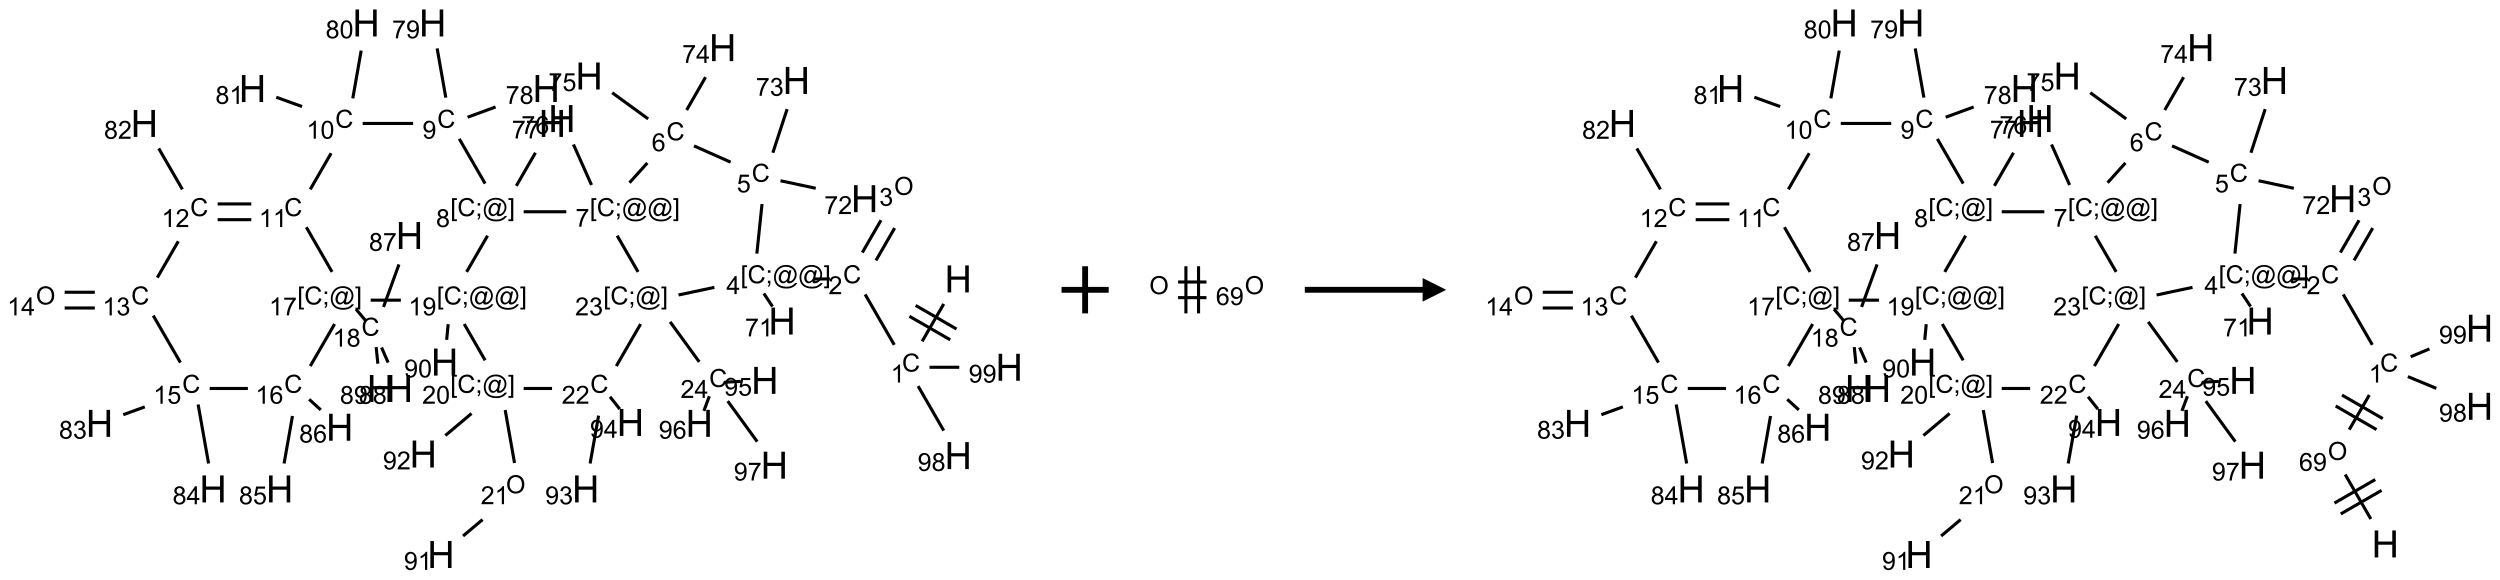 <?xml version="1.0" encoding="UTF-8"?>
<svg xmlns="http://www.w3.org/2000/svg" xmlns:xlink="http://www.w3.org/1999/xlink" width="1061" height="246" viewBox="0 0 1061 246">
<defs>
<g>
<g id="glyph-0-0">
<path d="M 2 0 L 2 -10 L 10 -10 L 10 0 Z M 2.25 -0.25 L 9.75 -0.25 L 9.75 -9.75 L 2.25 -9.75 Z M 2.25 -0.25 "/>
</g>
<g id="glyph-0-1">
<path d="M 1.281 0 L 1.281 -11.453 L 2.797 -11.453 L 2.797 -6.75 L 8.75 -6.75 L 8.75 -11.453 L 10.266 -11.453 L 10.266 0 L 8.75 0 L 8.75 -5.398 L 2.797 -5.398 L 2.797 0 Z M 1.281 0 "/>
</g>
<g id="glyph-1-0">
<path d="M 1.332 0 L 1.332 -6.668 L 6.668 -6.668 L 6.668 0 Z M 1.5 -0.168 L 6.5 -0.168 L 6.5 -6.5 L 1.5 -6.5 Z M 1.5 -0.168 "/>
</g>
<g id="glyph-1-1">
<path d="M 6.27 -2.676 L 7.281 -2.422 C 7.07 -1.594 6.688 -0.961 6.137 -0.523 C 5.586 -0.086 4.914 0.129 4.121 0.129 C 3.297 0.129 2.629 -0.039 2.113 -0.371 C 1.598 -0.707 1.203 -1.191 0.934 -1.828 C 0.664 -2.465 0.531 -3.145 0.531 -3.875 C 0.531 -4.672 0.684 -5.363 0.988 -5.957 C 1.293 -6.547 1.723 -6.996 2.285 -7.305 C 2.844 -7.613 3.461 -7.766 4.137 -7.766 C 4.898 -7.766 5.543 -7.57 6.062 -7.184 C 6.582 -6.793 6.945 -6.246 7.152 -5.543 L 6.156 -5.309 C 5.98 -5.863 5.723 -6.266 5.387 -6.52 C 5.051 -6.773 4.625 -6.902 4.113 -6.902 C 3.527 -6.902 3.039 -6.762 2.645 -6.48 C 2.25 -6.199 1.973 -5.82 1.812 -5.348 C 1.652 -4.871 1.574 -4.383 1.574 -3.879 C 1.574 -3.23 1.668 -2.664 1.855 -2.18 C 2.047 -1.695 2.34 -1.332 2.738 -1.094 C 3.137 -0.855 3.57 -0.734 4.035 -0.734 C 4.602 -0.734 5.082 -0.898 5.473 -1.223 C 5.867 -1.551 6.133 -2.035 6.27 -2.676 Z M 6.27 -2.676 "/>
</g>
<g id="glyph-1-2">
<path d="M 3.973 0 L 3.035 0 L 3.035 -5.973 C 2.809 -5.758 2.516 -5.543 2.148 -5.328 C 1.781 -5.113 1.453 -4.953 1.16 -4.844 L 1.16 -5.75 C 1.684 -5.996 2.145 -6.297 2.535 -6.645 C 2.93 -6.996 3.207 -7.336 3.371 -7.668 L 3.973 -7.668 Z M 3.973 0 "/>
</g>
<g id="glyph-1-3">
<path d="M 5.371 -0.902 L 5.371 0 L 0.324 0 C 0.316 -0.227 0.352 -0.441 0.434 -0.652 C 0.562 -0.996 0.766 -1.332 1.051 -1.668 C 1.332 -2 1.742 -2.387 2.277 -2.824 C 3.105 -3.504 3.668 -4.043 3.957 -4.441 C 4.25 -4.84 4.395 -5.215 4.395 -5.566 C 4.395 -5.938 4.262 -6.254 3.996 -6.508 C 3.73 -6.762 3.387 -6.891 2.957 -6.891 C 2.508 -6.891 2.145 -6.754 1.875 -6.484 C 1.605 -6.215 1.469 -5.84 1.465 -5.359 L 0.5 -5.457 C 0.566 -6.176 0.812 -6.727 1.246 -7.102 C 1.676 -7.477 2.254 -7.668 2.98 -7.668 C 3.711 -7.668 4.293 -7.465 4.719 -7.059 C 5.145 -6.652 5.359 -6.148 5.359 -5.547 C 5.359 -5.242 5.297 -4.941 5.172 -4.645 C 5.047 -4.352 4.84 -4.039 4.551 -3.715 C 4.262 -3.387 3.777 -2.938 3.105 -2.371 C 2.543 -1.898 2.18 -1.578 2.02 -1.41 C 1.859 -1.242 1.73 -1.07 1.625 -0.902 Z M 5.371 -0.902 "/>
</g>
<g id="glyph-1-4">
<path d="M 0.516 -3.719 C 0.516 -4.984 0.855 -5.977 1.535 -6.695 C 2.215 -7.414 3.094 -7.77 4.172 -7.77 C 4.875 -7.77 5.512 -7.602 6.078 -7.266 C 6.645 -6.93 7.074 -6.461 7.371 -5.855 C 7.668 -5.254 7.816 -4.57 7.816 -3.809 C 7.816 -3.035 7.66 -2.34 7.348 -1.73 C 7.035 -1.117 6.594 -0.656 6.02 -0.34 C 5.449 -0.027 4.828 0.129 4.168 0.129 C 3.449 0.129 2.805 -0.043 2.238 -0.391 C 1.672 -0.738 1.246 -1.211 0.953 -1.812 C 0.66 -2.414 0.516 -3.047 0.516 -3.719 Z M 1.559 -3.703 C 1.559 -2.781 1.805 -2.059 2.301 -1.527 C 2.793 -1 3.414 -0.734 4.16 -0.734 C 4.922 -0.734 5.547 -1 6.039 -1.535 C 6.531 -2.07 6.777 -2.828 6.777 -3.812 C 6.777 -4.434 6.672 -4.977 6.461 -5.441 C 6.25 -5.902 5.945 -6.262 5.539 -6.52 C 5.133 -6.773 4.68 -6.902 4.176 -6.902 C 3.461 -6.902 2.848 -6.656 2.332 -6.164 C 1.816 -5.672 1.559 -4.852 1.559 -3.703 Z M 1.559 -3.703 "/>
</g>
<g id="glyph-1-5">
<path d="M 0.449 -2.016 L 1.387 -2.141 C 1.492 -1.609 1.676 -1.227 1.934 -0.992 C 2.191 -0.758 2.508 -0.641 2.879 -0.641 C 3.32 -0.641 3.695 -0.793 3.996 -1.098 C 4.301 -1.402 4.453 -1.781 4.453 -2.234 C 4.453 -2.664 4.312 -3.02 4.031 -3.301 C 3.75 -3.578 3.391 -3.719 2.957 -3.719 C 2.781 -3.719 2.562 -3.684 2.297 -3.613 L 2.402 -4.438 C 2.465 -4.43 2.516 -4.426 2.551 -4.426 C 2.949 -4.426 3.312 -4.531 3.629 -4.738 C 3.949 -4.949 4.109 -5.27 4.109 -5.703 C 4.109 -6.047 3.992 -6.332 3.762 -6.559 C 3.527 -6.785 3.227 -6.895 2.859 -6.895 C 2.496 -6.895 2.191 -6.781 1.949 -6.551 C 1.707 -6.324 1.547 -5.98 1.48 -5.52 L 0.543 -5.688 C 0.656 -6.316 0.918 -6.805 1.324 -7.148 C 1.73 -7.492 2.234 -7.668 2.84 -7.668 C 3.254 -7.668 3.641 -7.578 3.988 -7.398 C 4.34 -7.219 4.609 -6.977 4.793 -6.668 C 4.98 -6.359 5.074 -6.031 5.074 -5.684 C 5.074 -5.352 4.984 -5.051 4.809 -4.781 C 4.629 -4.512 4.367 -4.297 4.02 -4.137 C 4.473 -4.031 4.824 -3.816 5.074 -3.488 C 5.324 -3.16 5.449 -2.75 5.449 -2.254 C 5.449 -1.59 5.203 -1.023 4.719 -0.559 C 4.234 -0.098 3.617 0.137 2.875 0.137 C 2.203 0.137 1.648 -0.062 1.207 -0.465 C 0.762 -0.863 0.512 -1.379 0.449 -2.016 Z M 0.449 -2.016 "/>
</g>
<g id="glyph-1-6">
<path d="M 0.723 2.121 L 0.723 -7.637 L 2.793 -7.637 L 2.793 -6.859 L 1.66 -6.859 L 1.66 1.344 L 2.793 1.344 L 2.793 2.121 Z M 0.723 2.121 "/>
</g>
<g id="glyph-1-7">
<path d="M 0.949 -4.465 L 0.949 -5.531 L 2.016 -5.531 L 2.016 -4.465 Z M 0.949 0 L 0.949 -1.066 L 2.016 -1.066 L 2.016 0 C 2.016 0.391 1.945 0.711 1.809 0.949 C 1.668 1.191 1.449 1.379 1.145 1.512 L 0.887 1.109 C 1.082 1.023 1.23 0.895 1.324 0.727 C 1.418 0.559 1.469 0.316 1.48 0 Z M 0.949 0 "/>
</g>
<g id="glyph-1-8">
<path d="M 6.047 -0.848 C 5.82 -0.59 5.57 -0.379 5.289 -0.223 C 5.008 -0.062 4.73 0.016 4.449 0.016 C 4.141 0.016 3.84 -0.074 3.547 -0.254 C 3.254 -0.434 3.02 -0.715 2.836 -1.09 C 2.652 -1.465 2.562 -1.875 2.562 -2.324 C 2.562 -2.875 2.703 -3.43 2.988 -3.98 C 3.27 -4.535 3.621 -4.953 4.043 -5.23 C 4.461 -5.508 4.871 -5.645 5.266 -5.645 C 5.566 -5.645 5.855 -5.566 6.129 -5.41 C 6.402 -5.25 6.641 -5.012 6.84 -4.688 L 7.016 -5.496 L 7.949 -5.496 L 7.199 -2 C 7.094 -1.516 7.043 -1.246 7.043 -1.191 C 7.043 -1.098 7.078 -1.02 7.148 -0.949 C 7.219 -0.883 7.305 -0.848 7.406 -0.848 C 7.59 -0.848 7.832 -0.953 8.129 -1.168 C 8.527 -1.445 8.84 -1.816 9.07 -2.285 C 9.301 -2.75 9.418 -3.234 9.418 -3.73 C 9.418 -4.309 9.27 -4.852 8.973 -5.355 C 8.676 -5.859 8.23 -6.262 7.645 -6.562 C 7.055 -6.863 6.406 -7.016 5.691 -7.016 C 4.879 -7.016 4.137 -6.824 3.465 -6.445 C 2.793 -6.066 2.273 -5.52 1.902 -4.809 C 1.535 -4.098 1.348 -3.34 1.348 -2.527 C 1.348 -1.676 1.535 -0.941 1.902 -0.328 C 2.273 0.285 2.809 0.742 3.508 1.035 C 4.207 1.328 4.984 1.473 5.832 1.473 C 6.742 1.473 7.504 1.32 8.121 1.016 C 8.734 0.711 9.195 0.34 9.5 -0.098 L 10.441 -0.098 C 10.266 0.266 9.961 0.637 9.531 1.016 C 9.102 1.395 8.59 1.695 7.996 1.914 C 7.402 2.133 6.688 2.246 5.848 2.246 C 5.078 2.246 4.367 2.145 3.715 1.949 C 3.066 1.75 2.512 1.453 2.051 1.055 C 1.594 0.656 1.25 0.199 1.016 -0.316 C 0.723 -0.973 0.578 -1.684 0.578 -2.441 C 0.578 -3.289 0.75 -4.098 1.098 -4.863 C 1.523 -5.805 2.125 -6.527 2.902 -7.027 C 3.684 -7.527 4.629 -7.777 5.738 -7.777 C 6.602 -7.777 7.375 -7.602 8.059 -7.246 C 8.746 -6.895 9.285 -6.371 9.684 -5.672 C 10.02 -5.07 10.188 -4.418 10.188 -3.715 C 10.188 -2.707 9.832 -1.812 9.125 -1.031 C 8.492 -0.328 7.801 0.02 7.051 0.02 C 6.812 0.02 6.617 -0.016 6.473 -0.09 C 6.324 -0.16 6.215 -0.266 6.145 -0.402 C 6.102 -0.488 6.066 -0.637 6.047 -0.848 Z M 3.527 -2.262 C 3.527 -1.785 3.641 -1.414 3.863 -1.152 C 4.09 -0.887 4.348 -0.754 4.641 -0.754 C 4.836 -0.754 5.039 -0.812 5.254 -0.93 C 5.469 -1.047 5.676 -1.219 5.871 -1.449 C 6.066 -1.676 6.23 -1.969 6.355 -2.32 C 6.48 -2.672 6.543 -3.027 6.543 -3.379 C 6.543 -3.852 6.426 -4.219 6.191 -4.48 C 5.957 -4.738 5.672 -4.871 5.332 -4.871 C 5.109 -4.871 4.902 -4.812 4.707 -4.699 C 4.512 -4.586 4.32 -4.406 4.137 -4.156 C 3.953 -3.906 3.805 -3.602 3.691 -3.246 C 3.582 -2.887 3.527 -2.559 3.527 -2.262 Z M 3.527 -2.262 "/>
</g>
<g id="glyph-1-9">
<path d="M 2.27 2.121 L 0.203 2.121 L 0.203 1.344 L 1.332 1.344 L 1.332 -6.859 L 0.203 -6.859 L 0.203 -7.637 L 2.27 -7.637 Z M 2.27 2.121 "/>
</g>
<g id="glyph-1-10">
<path d="M 3.449 0 L 3.449 -1.828 L 0.137 -1.828 L 0.137 -2.688 L 3.621 -7.637 L 4.387 -7.637 L 4.387 -2.688 L 5.418 -2.688 L 5.418 -1.828 L 4.387 -1.828 L 4.387 0 Z M 3.449 -2.688 L 3.449 -6.129 L 1.059 -2.688 Z M 3.449 -2.688 "/>
</g>
<g id="glyph-1-11">
<path d="M 0.504 -6.637 L 0.504 -7.535 L 5.449 -7.535 L 5.449 -6.809 C 4.961 -6.289 4.48 -5.602 4.004 -4.746 C 3.527 -3.887 3.156 -3.004 2.895 -2.098 C 2.707 -1.461 2.59 -0.762 2.535 0 L 1.574 0 C 1.582 -0.602 1.703 -1.328 1.926 -2.176 C 2.152 -3.027 2.477 -3.848 2.898 -4.637 C 3.32 -5.426 3.77 -6.094 4.246 -6.637 Z M 0.504 -6.637 "/>
</g>
<g id="glyph-1-12">
<path d="M 0.441 -2 L 1.426 -2.082 C 1.5 -1.605 1.668 -1.242 1.934 -1.004 C 2.199 -0.762 2.52 -0.641 2.895 -0.641 C 3.348 -0.641 3.73 -0.812 4.043 -1.152 C 4.355 -1.492 4.512 -1.941 4.512 -2.504 C 4.512 -3.039 4.359 -3.461 4.059 -3.77 C 3.758 -4.078 3.367 -4.234 2.879 -4.234 C 2.578 -4.234 2.305 -4.164 2.062 -4.027 C 1.82 -3.891 1.629 -3.715 1.488 -3.496 L 0.609 -3.609 L 1.348 -7.531 L 5.145 -7.531 L 5.145 -6.637 L 2.098 -6.637 L 1.688 -4.582 C 2.145 -4.902 2.625 -5.062 3.129 -5.062 C 3.797 -5.062 4.359 -4.832 4.816 -4.371 C 5.277 -3.91 5.504 -3.312 5.504 -2.59 C 5.504 -1.898 5.305 -1.301 4.902 -0.797 C 4.41 -0.18 3.742 0.129 2.895 0.129 C 2.199 0.129 1.633 -0.062 1.195 -0.453 C 0.758 -0.844 0.504 -1.359 0.441 -2 Z M 0.441 -2 "/>
</g>
<g id="glyph-1-13">
<path d="M 5.309 -5.766 L 4.375 -5.691 C 4.293 -6.059 4.172 -6.328 4.02 -6.496 C 3.766 -6.762 3.453 -6.895 3.082 -6.895 C 2.785 -6.895 2.523 -6.812 2.297 -6.645 C 2 -6.43 1.77 -6.117 1.598 -5.703 C 1.43 -5.289 1.34 -4.703 1.332 -3.938 C 1.559 -4.281 1.836 -4.535 2.16 -4.703 C 2.488 -4.871 2.828 -4.953 3.188 -4.953 C 3.812 -4.953 4.344 -4.723 4.785 -4.262 C 5.223 -3.801 5.441 -3.207 5.441 -2.48 C 5.441 -2 5.34 -1.555 5.133 -1.145 C 4.926 -0.73 4.641 -0.418 4.281 -0.199 C 3.922 0.02 3.512 0.129 3.051 0.129 C 2.27 0.129 1.633 -0.156 1.141 -0.73 C 0.648 -1.305 0.402 -2.254 0.402 -3.574 C 0.402 -5.051 0.672 -6.121 1.219 -6.793 C 1.695 -7.375 2.336 -7.668 3.141 -7.668 C 3.742 -7.668 4.234 -7.5 4.617 -7.16 C 5 -6.824 5.23 -6.359 5.309 -5.766 Z M 1.48 -2.473 C 1.48 -2.152 1.547 -1.844 1.684 -1.547 C 1.82 -1.25 2.016 -1.027 2.262 -0.871 C 2.508 -0.719 2.766 -0.641 3.035 -0.641 C 3.434 -0.641 3.773 -0.801 4.059 -1.121 C 4.344 -1.441 4.484 -1.875 4.484 -2.422 C 4.484 -2.949 4.344 -3.367 4.062 -3.668 C 3.781 -3.973 3.426 -4.125 3 -4.125 C 2.578 -4.125 2.219 -3.973 1.922 -3.668 C 1.625 -3.363 1.48 -2.969 1.48 -2.473 Z M 1.48 -2.473 "/>
</g>
<g id="glyph-1-14">
<path d="M 1.887 -4.141 C 1.496 -4.281 1.207 -4.484 1.02 -4.75 C 0.832 -5.016 0.738 -5.328 0.738 -5.699 C 0.738 -6.254 0.938 -6.719 1.34 -7.098 C 1.738 -7.477 2.27 -7.668 2.934 -7.668 C 3.598 -7.668 4.137 -7.473 4.543 -7.086 C 4.949 -6.699 5.152 -6.227 5.152 -5.672 C 5.152 -5.316 5.059 -5.008 4.871 -4.746 C 4.688 -4.484 4.406 -4.281 4.027 -4.141 C 4.496 -3.988 4.852 -3.742 5.098 -3.402 C 5.34 -3.062 5.465 -2.656 5.465 -2.184 C 5.465 -1.531 5.234 -0.98 4.77 -0.535 C 4.309 -0.09 3.703 0.129 2.949 0.129 C 2.195 0.129 1.586 -0.094 1.125 -0.539 C 0.664 -0.984 0.434 -1.543 0.434 -2.207 C 0.434 -2.703 0.559 -3.121 0.809 -3.457 C 1.062 -3.793 1.422 -4.02 1.887 -4.141 Z M 1.699 -5.73 C 1.699 -5.367 1.812 -5.074 2.047 -4.844 C 2.281 -4.613 2.582 -4.5 2.953 -4.5 C 3.312 -4.5 3.609 -4.613 3.84 -4.84 C 4.07 -5.066 4.188 -5.348 4.188 -5.676 C 4.188 -6.02 4.07 -6.309 3.832 -6.543 C 3.594 -6.777 3.297 -6.895 2.941 -6.895 C 2.586 -6.895 2.289 -6.781 2.051 -6.551 C 1.816 -6.324 1.699 -6.047 1.699 -5.73 Z M 1.395 -2.203 C 1.395 -1.938 1.461 -1.676 1.586 -1.426 C 1.711 -1.176 1.902 -0.984 2.152 -0.848 C 2.402 -0.711 2.672 -0.641 2.957 -0.641 C 3.406 -0.641 3.777 -0.785 4.066 -1.074 C 4.359 -1.363 4.504 -1.727 4.504 -2.172 C 4.504 -2.625 4.355 -2.996 4.055 -3.293 C 3.754 -3.586 3.379 -3.734 2.926 -3.734 C 2.484 -3.734 2.121 -3.59 1.832 -3.297 C 1.543 -3.004 1.395 -2.641 1.395 -2.203 Z M 1.395 -2.203 "/>
</g>
<g id="glyph-1-15">
<path d="M 0.582 -1.766 L 1.484 -1.848 C 1.562 -1.426 1.707 -1.117 1.922 -0.926 C 2.137 -0.734 2.414 -0.641 2.75 -0.641 C 3.039 -0.641 3.289 -0.707 3.508 -0.84 C 3.727 -0.973 3.902 -1.148 4.043 -1.367 C 4.18 -1.586 4.297 -1.887 4.391 -2.262 C 4.484 -2.637 4.531 -3.016 4.531 -3.406 C 4.531 -3.449 4.531 -3.512 4.527 -3.594 C 4.34 -3.297 4.082 -3.055 3.758 -2.867 C 3.434 -2.68 3.082 -2.59 2.703 -2.59 C 2.07 -2.59 1.535 -2.816 1.098 -3.277 C 0.66 -3.734 0.441 -4.34 0.441 -5.09 C 0.441 -5.863 0.672 -6.484 1.129 -6.957 C 1.586 -7.43 2.156 -7.668 2.844 -7.668 C 3.34 -7.668 3.793 -7.531 4.207 -7.266 C 4.617 -7 4.93 -6.617 5.145 -6.121 C 5.355 -5.629 5.465 -4.91 5.465 -3.973 C 5.465 -2.996 5.359 -2.223 5.145 -1.645 C 4.934 -1.066 4.617 -0.625 4.199 -0.324 C 3.781 -0.02 3.293 0.129 2.73 0.129 C 2.133 0.129 1.645 -0.035 1.266 -0.367 C 0.887 -0.699 0.66 -1.164 0.582 -1.766 Z M 4.422 -5.137 C 4.422 -5.676 4.277 -6.102 3.992 -6.418 C 3.707 -6.734 3.359 -6.891 2.957 -6.891 C 2.543 -6.891 2.18 -6.719 1.871 -6.379 C 1.562 -6.039 1.406 -5.598 1.406 -5.059 C 1.406 -4.57 1.555 -4.176 1.848 -3.871 C 2.141 -3.566 2.5 -3.418 2.934 -3.418 C 3.367 -3.418 3.723 -3.57 4.004 -3.871 C 4.281 -4.176 4.422 -4.598 4.422 -5.137 Z M 4.422 -5.137 "/>
</g>
<g id="glyph-1-16">
<path d="M 0.441 -3.766 C 0.441 -4.668 0.535 -5.395 0.723 -5.945 C 0.906 -6.496 1.184 -6.922 1.551 -7.219 C 1.918 -7.516 2.375 -7.668 2.934 -7.668 C 3.344 -7.668 3.703 -7.586 4.012 -7.418 C 4.32 -7.254 4.574 -7.016 4.777 -6.707 C 4.977 -6.395 5.137 -6.016 5.25 -5.57 C 5.363 -5.125 5.422 -4.523 5.422 -3.766 C 5.422 -2.871 5.328 -2.148 5.145 -1.598 C 4.961 -1.047 4.688 -0.621 4.32 -0.32 C 3.953 -0.02 3.492 0.129 2.934 0.129 C 2.195 0.129 1.617 -0.133 1.199 -0.66 C 0.695 -1.297 0.441 -2.332 0.441 -3.766 Z M 1.406 -3.766 C 1.406 -2.512 1.555 -1.68 1.848 -1.262 C 2.141 -0.848 2.5 -0.641 2.934 -0.641 C 3.363 -0.641 3.727 -0.848 4.02 -1.266 C 4.312 -1.684 4.457 -2.516 4.457 -3.766 C 4.457 -5.023 4.312 -5.859 4.02 -6.27 C 3.727 -6.684 3.359 -6.891 2.922 -6.891 C 2.492 -6.891 2.148 -6.707 1.891 -6.344 C 1.566 -5.879 1.406 -5.02 1.406 -3.766 Z M 1.406 -3.766 "/>
</g>
</g>
</defs>
<path fill="none" stroke-width="0.033" stroke-linecap="butt" stroke-linejoin="miter" stroke="rgb(0%, 0%, 0%)" stroke-opacity="1" stroke-miterlimit="10" d="M 9.564 2.981 L 9.335 3.378 " transform="matrix(40, 0, 0, 40, 17.963, 9.75)"/>
<path fill="none" stroke-width="0.033" stroke-linecap="butt" stroke-linejoin="miter" stroke="rgb(0%, 0%, 0%)" stroke-opacity="1" stroke-miterlimit="10" d="M 9.2 3.112 L 9.633 3.362 " transform="matrix(40, 0, 0, 40, 17.963, 9.75)"/>
<path fill="none" stroke-width="0.033" stroke-linecap="butt" stroke-linejoin="miter" stroke="rgb(0%, 0%, 0%)" stroke-opacity="1" stroke-miterlimit="10" d="M 9.266 2.997 L 9.699 3.247 " transform="matrix(40, 0, 0, 40, 17.963, 9.75)"/>
<path fill="none" stroke-width="0.033" stroke-linecap="butt" stroke-linejoin="miter" stroke="rgb(0%, 0%, 0%)" stroke-opacity="1" stroke-miterlimit="10" d="M 9.039 3.415 L 8.73 2.88 " transform="matrix(40, 0, 0, 40, 17.963, 9.75)"/>
<path fill="none" stroke-width="0.033" stroke-linecap="butt" stroke-linejoin="miter" stroke="rgb(0%, 0%, 0%)" stroke-opacity="1" stroke-miterlimit="10" d="M 8.845 2.519 L 9.043 2.176 " transform="matrix(40, 0, 0, 40, 17.963, 9.75)"/>
<path fill="none" stroke-width="0.033" stroke-linecap="butt" stroke-linejoin="miter" stroke="rgb(0%, 0%, 0%)" stroke-opacity="1" stroke-miterlimit="10" d="M 8.7 2.436 L 8.898 2.093 " transform="matrix(40, 0, 0, 40, 17.963, 9.75)"/>
<path fill="none" stroke-width="0.033" stroke-linecap="butt" stroke-linejoin="miter" stroke="rgb(0%, 0%, 0%)" stroke-opacity="1" stroke-miterlimit="10" d="M 8.356 2.716 L 8.189 2.716 " transform="matrix(40, 0, 0, 40, 17.963, 9.75)"/>
<path fill="none" stroke-width="0.033" stroke-linecap="butt" stroke-linejoin="miter" stroke="rgb(0%, 0%, 0%)" stroke-opacity="1" stroke-miterlimit="10" d="M 7.655 2.87 L 7.747 3.008 " transform="matrix(40, 0, 0, 40, 17.963, 9.75)"/>
<path fill="none" stroke-width="0.033" stroke-linecap="butt" stroke-linejoin="miter" stroke="rgb(0%, 0%, 0%)" stroke-opacity="1" stroke-miterlimit="10" d="M 7.581 2.447 L 7.636 1.921 " transform="matrix(40, 0, 0, 40, 17.963, 9.75)"/>
<path fill="none" stroke-width="0.033" stroke-linecap="butt" stroke-linejoin="miter" stroke="rgb(0%, 0%, 0%)" stroke-opacity="1" stroke-miterlimit="10" d="M 7.832 1.674 L 8.206 1.754 " transform="matrix(40, 0, 0, 40, 17.963, 9.75)"/>
<path fill="none" stroke-width="0.033" stroke-linecap="butt" stroke-linejoin="miter" stroke="rgb(0%, 0%, 0%)" stroke-opacity="1" stroke-miterlimit="10" d="M 7.751 1.377 L 7.902 0.914 " transform="matrix(40, 0, 0, 40, 17.963, 9.75)"/>
<path fill="none" stroke-width="0.033" stroke-linecap="butt" stroke-linejoin="miter" stroke="rgb(0%, 0%, 0%)" stroke-opacity="1" stroke-miterlimit="10" d="M 7.303 1.477 L 6.914 1.304 " transform="matrix(40, 0, 0, 40, 17.963, 9.75)"/>
<path fill="none" stroke-width="0.033" stroke-linecap="butt" stroke-linejoin="miter" stroke="rgb(0%, 0%, 0%)" stroke-opacity="1" stroke-miterlimit="10" d="M 6.836 0.924 L 7.037 0.575 " transform="matrix(40, 0, 0, 40, 17.963, 9.75)"/>
<path fill="none" stroke-width="0.033" stroke-linecap="butt" stroke-linejoin="miter" stroke="rgb(0%, 0%, 0%)" stroke-opacity="1" stroke-miterlimit="10" d="M 6.428 1.018 L 6.046 0.74 " transform="matrix(40, 0, 0, 40, 17.963, 9.75)"/>
<path fill="none" stroke-width="0.033" stroke-linecap="butt" stroke-linejoin="miter" stroke="rgb(0%, 0%, 0%)" stroke-opacity="1" stroke-miterlimit="10" d="M 6.419 1.485 L 6.23 1.695 " transform="matrix(40, 0, 0, 40, 17.963, 9.75)"/>
<path fill="none" stroke-width="0.033" stroke-linecap="butt" stroke-linejoin="miter" stroke="rgb(0%, 0%, 0%)" stroke-opacity="1" stroke-miterlimit="10" d="M 5.827 1.719 L 5.635 1.289 " transform="matrix(40, 0, 0, 40, 17.963, 9.75)"/>
<path fill="none" stroke-width="0.033" stroke-linecap="butt" stroke-linejoin="miter" stroke="rgb(0%, 0%, 0%)" stroke-opacity="1" stroke-miterlimit="10" d="M 5.559 2.003 L 5.107 2.003 " transform="matrix(40, 0, 0, 40, 17.963, 9.75)"/>
<path fill="none" stroke-width="0.033" stroke-linecap="butt" stroke-linejoin="miter" stroke="rgb(0%, 0%, 0%)" stroke-opacity="1" stroke-miterlimit="10" d="M 5.029 1.728 L 5.232 1.377 " transform="matrix(40, 0, 0, 40, 17.963, 9.75)"/>
<path fill="none" stroke-width="0.033" stroke-linecap="butt" stroke-linejoin="miter" stroke="rgb(0%, 0%, 0%)" stroke-opacity="1" stroke-miterlimit="10" d="M 4.698 1.704 L 4.424 1.23 " transform="matrix(40, 0, 0, 40, 17.963, 9.75)"/>
<path fill="none" stroke-width="0.033" stroke-linecap="butt" stroke-linejoin="miter" stroke="rgb(0%, 0%, 0%)" stroke-opacity="1" stroke-miterlimit="10" d="M 4.512 1 L 4.809 0.891 " transform="matrix(40, 0, 0, 40, 17.963, 9.75)"/>
<path fill="none" stroke-width="0.033" stroke-linecap="butt" stroke-linejoin="miter" stroke="rgb(0%, 0%, 0%)" stroke-opacity="1" stroke-miterlimit="10" d="M 4.281 0.792 L 4.189 0.27 " transform="matrix(40, 0, 0, 40, 17.963, 9.75)"/>
<path fill="none" stroke-width="0.033" stroke-linecap="butt" stroke-linejoin="miter" stroke="rgb(0%, 0%, 0%)" stroke-opacity="1" stroke-miterlimit="10" d="M 3.934 1.066 L 3.399 1.066 " transform="matrix(40, 0, 0, 40, 17.963, 9.75)"/>
<path fill="none" stroke-width="0.033" stroke-linecap="butt" stroke-linejoin="miter" stroke="rgb(0%, 0%, 0%)" stroke-opacity="1" stroke-miterlimit="10" d="M 3.294 0.8 L 3.383 0.293 " transform="matrix(40, 0, 0, 40, 17.963, 9.75)"/>
<path fill="none" stroke-width="0.033" stroke-linecap="butt" stroke-linejoin="miter" stroke="rgb(0%, 0%, 0%)" stroke-opacity="1" stroke-miterlimit="10" d="M 2.756 0.887 L 2.482 0.788 " transform="matrix(40, 0, 0, 40, 17.963, 9.75)"/>
<path fill="none" stroke-width="0.033" stroke-linecap="butt" stroke-linejoin="miter" stroke="rgb(0%, 0%, 0%)" stroke-opacity="1" stroke-miterlimit="10" d="M 3.064 1.382 L 2.843 1.765 " transform="matrix(40, 0, 0, 40, 17.963, 9.75)"/>
<path fill="none" stroke-width="0.033" stroke-linecap="butt" stroke-linejoin="miter" stroke="rgb(0%, 0%, 0%)" stroke-opacity="1" stroke-miterlimit="10" d="M 2.217 1.92 L 1.86 1.92 " transform="matrix(40, 0, 0, 40, 17.963, 9.75)"/>
<path fill="none" stroke-width="0.033" stroke-linecap="butt" stroke-linejoin="miter" stroke="rgb(0%, 0%, 0%)" stroke-opacity="1" stroke-miterlimit="10" d="M 2.217 2.087 L 1.86 2.087 " transform="matrix(40, 0, 0, 40, 17.963, 9.75)"/>
<path fill="none" stroke-width="0.033" stroke-linecap="butt" stroke-linejoin="miter" stroke="rgb(0%, 0%, 0%)" stroke-opacity="1" stroke-miterlimit="10" d="M 1.486 1.765 L 1.235 1.331 " transform="matrix(40, 0, 0, 40, 17.963, 9.75)"/>
<path fill="none" stroke-width="0.033" stroke-linecap="butt" stroke-linejoin="miter" stroke="rgb(0%, 0%, 0%)" stroke-opacity="1" stroke-miterlimit="10" d="M 1.443 2.316 L 1.22 2.702 " transform="matrix(40, 0, 0, 40, 17.963, 9.75)"/>
<path fill="none" stroke-width="0.033" stroke-linecap="butt" stroke-linejoin="miter" stroke="rgb(0%, 0%, 0%)" stroke-opacity="1" stroke-miterlimit="10" d="M 0.557 2.857 L 0.237 2.857 " transform="matrix(40, 0, 0, 40, 17.963, 9.75)"/>
<path fill="none" stroke-width="0.033" stroke-linecap="butt" stroke-linejoin="miter" stroke="rgb(0%, 0%, 0%)" stroke-opacity="1" stroke-miterlimit="10" d="M 0.557 3.024 L 0.237 3.024 " transform="matrix(40, 0, 0, 40, 17.963, 9.75)"/>
<path fill="none" stroke-width="0.033" stroke-linecap="butt" stroke-linejoin="miter" stroke="rgb(0%, 0%, 0%)" stroke-opacity="1" stroke-miterlimit="10" d="M 1.177 3.105 L 1.465 3.603 " transform="matrix(40, 0, 0, 40, 17.963, 9.75)"/>
<path fill="none" stroke-width="0.033" stroke-linecap="butt" stroke-linejoin="miter" stroke="rgb(0%, 0%, 0%)" stroke-opacity="1" stroke-miterlimit="10" d="M 1.087 4.073 L 0.859 4.156 " transform="matrix(40, 0, 0, 40, 17.963, 9.75)"/>
<path fill="none" stroke-width="0.033" stroke-linecap="butt" stroke-linejoin="miter" stroke="rgb(0%, 0%, 0%)" stroke-opacity="1" stroke-miterlimit="10" d="M 1.653 4.048 L 1.764 4.674 " transform="matrix(40, 0, 0, 40, 17.963, 9.75)"/>
<path fill="none" stroke-width="0.033" stroke-linecap="butt" stroke-linejoin="miter" stroke="rgb(0%, 0%, 0%)" stroke-opacity="1" stroke-miterlimit="10" d="M 1.776 3.878 L 2.181 3.878 " transform="matrix(40, 0, 0, 40, 17.963, 9.75)"/>
<path fill="none" stroke-width="0.033" stroke-linecap="butt" stroke-linejoin="miter" stroke="rgb(0%, 0%, 0%)" stroke-opacity="1" stroke-miterlimit="10" d="M 2.654 4.17 L 2.565 4.674 " transform="matrix(40, 0, 0, 40, 17.963, 9.75)"/>
<path fill="none" stroke-width="0.033" stroke-linecap="butt" stroke-linejoin="miter" stroke="rgb(0%, 0%, 0%)" stroke-opacity="1" stroke-miterlimit="10" d="M 2.831 3.993 L 2.954 4.105 " transform="matrix(40, 0, 0, 40, 17.963, 9.75)"/>
<path fill="none" stroke-width="0.033" stroke-linecap="butt" stroke-linejoin="miter" stroke="rgb(0%, 0%, 0%)" stroke-opacity="1" stroke-miterlimit="10" d="M 2.843 3.64 L 3.101 3.194 " transform="matrix(40, 0, 0, 40, 17.963, 9.75)"/>
<path fill="none" stroke-width="0.033" stroke-linecap="butt" stroke-linejoin="miter" stroke="rgb(0%, 0%, 0%)" stroke-opacity="1" stroke-miterlimit="10" d="M 3.074 2.641 L 2.801 2.167 " transform="matrix(40, 0, 0, 40, 17.963, 9.75)"/>
<path fill="none" stroke-width="0.033" stroke-linecap="butt" stroke-linejoin="miter" stroke="rgb(0%, 0%, 0%)" stroke-opacity="1" stroke-miterlimit="10" d="M 3.328 3.037 L 3.435 3.164 " transform="matrix(40, 0, 0, 40, 17.963, 9.75)"/>
<path fill="none" stroke-width="0.033" stroke-linecap="butt" stroke-linejoin="miter" stroke="rgb(0%, 0%, 0%)" stroke-opacity="1" stroke-miterlimit="10" d="M 3.62 3.013 L 3.784 2.562 " transform="matrix(40, 0, 0, 40, 17.963, 9.75)"/>
<path fill="none" stroke-width="0.033" stroke-linecap="butt" stroke-linejoin="miter" stroke="rgb(0%, 0%, 0%)" stroke-opacity="1" stroke-miterlimit="10" d="M 3.599 3.443 L 3.669 3.603 " transform="matrix(40, 0, 0, 40, 17.963, 9.75)"/>
<path fill="none" stroke-width="0.033" stroke-linecap="butt" stroke-linejoin="miter" stroke="rgb(0%, 0%, 0%)" stroke-opacity="1" stroke-miterlimit="10" d="M 3.542 3.439 L 3.56 3.615 " transform="matrix(40, 0, 0, 40, 17.963, 9.75)"/>
<path fill="none" stroke-width="0.033" stroke-linecap="butt" stroke-linejoin="miter" stroke="rgb(0%, 0%, 0%)" stroke-opacity="1" stroke-miterlimit="10" d="M 3.484 2.941 L 3.804 2.941 " transform="matrix(40, 0, 0, 40, 17.963, 9.75)"/>
<path fill="none" stroke-width="0.033" stroke-linecap="butt" stroke-linejoin="miter" stroke="rgb(0%, 0%, 0%)" stroke-opacity="1" stroke-miterlimit="10" d="M 4.502 2.641 L 4.724 2.257 " transform="matrix(40, 0, 0, 40, 17.963, 9.75)"/>
<path fill="none" stroke-width="0.033" stroke-linecap="butt" stroke-linejoin="miter" stroke="rgb(0%, 0%, 0%)" stroke-opacity="1" stroke-miterlimit="10" d="M 4.306 3.196 L 4.29 3.362 " transform="matrix(40, 0, 0, 40, 17.963, 9.75)"/>
<path fill="none" stroke-width="0.033" stroke-linecap="butt" stroke-linejoin="miter" stroke="rgb(0%, 0%, 0%)" stroke-opacity="1" stroke-miterlimit="10" d="M 4.476 3.194 L 4.698 3.579 " transform="matrix(40, 0, 0, 40, 17.963, 9.75)"/>
<path fill="none" stroke-width="0.033" stroke-linecap="butt" stroke-linejoin="miter" stroke="rgb(0%, 0%, 0%)" stroke-opacity="1" stroke-miterlimit="10" d="M 4.911 4.107 L 5.01 4.669 " transform="matrix(40, 0, 0, 40, 17.963, 9.75)"/>
<path fill="none" stroke-width="0.033" stroke-linecap="butt" stroke-linejoin="miter" stroke="rgb(0%, 0%, 0%)" stroke-opacity="1" stroke-miterlimit="10" d="M 4.671 5.269 L 4.464 5.443 " transform="matrix(40, 0, 0, 40, 17.963, 9.75)"/>
<path fill="none" stroke-width="0.033" stroke-linecap="butt" stroke-linejoin="miter" stroke="rgb(0%, 0%, 0%)" stroke-opacity="1" stroke-miterlimit="10" d="M 4.554 4.143 L 4.276 4.377 " transform="matrix(40, 0, 0, 40, 17.963, 9.75)"/>
<path fill="none" stroke-width="0.033" stroke-linecap="butt" stroke-linejoin="miter" stroke="rgb(0%, 0%, 0%)" stroke-opacity="1" stroke-miterlimit="10" d="M 5.107 3.878 L 5.408 3.878 " transform="matrix(40, 0, 0, 40, 17.963, 9.75)"/>
<path fill="none" stroke-width="0.033" stroke-linecap="butt" stroke-linejoin="miter" stroke="rgb(0%, 0%, 0%)" stroke-opacity="1" stroke-miterlimit="10" d="M 5.902 4.166 L 5.812 4.674 " transform="matrix(40, 0, 0, 40, 17.963, 9.75)"/>
<path fill="none" stroke-width="0.033" stroke-linecap="butt" stroke-linejoin="miter" stroke="rgb(0%, 0%, 0%)" stroke-opacity="1" stroke-miterlimit="10" d="M 6.023 3.966 L 6.127 4.097 " transform="matrix(40, 0, 0, 40, 17.963, 9.75)"/>
<path fill="none" stroke-width="0.033" stroke-linecap="butt" stroke-linejoin="miter" stroke="rgb(0%, 0%, 0%)" stroke-opacity="1" stroke-miterlimit="10" d="M 6.09 3.64 L 6.348 3.194 " transform="matrix(40, 0, 0, 40, 17.963, 9.75)"/>
<path fill="none" stroke-width="0.033" stroke-linecap="butt" stroke-linejoin="miter" stroke="rgb(0%, 0%, 0%)" stroke-opacity="1" stroke-miterlimit="10" d="M 6.75 2.886 L 7.131 2.805 " transform="matrix(40, 0, 0, 40, 17.963, 9.75)"/>
<path fill="none" stroke-width="0.033" stroke-linecap="butt" stroke-linejoin="miter" stroke="rgb(0%, 0%, 0%)" stroke-opacity="1" stroke-miterlimit="10" d="M 6.321 2.641 L 6.099 2.257 " transform="matrix(40, 0, 0, 40, 17.963, 9.75)"/>
<path fill="none" stroke-width="0.033" stroke-linecap="butt" stroke-linejoin="miter" stroke="rgb(0%, 0%, 0%)" stroke-opacity="1" stroke-miterlimit="10" d="M 6.661 3.171 L 6.97 3.596 " transform="matrix(40, 0, 0, 40, 17.963, 9.75)"/>
<path fill="none" stroke-width="0.033" stroke-linecap="butt" stroke-linejoin="miter" stroke="rgb(0%, 0%, 0%)" stroke-opacity="1" stroke-miterlimit="10" d="M 7.245 3.811 L 7.411 3.803 " transform="matrix(40, 0, 0, 40, 17.963, 9.75)"/>
<path fill="none" stroke-width="0.033" stroke-linecap="butt" stroke-linejoin="miter" stroke="rgb(0%, 0%, 0%)" stroke-opacity="1" stroke-miterlimit="10" d="M 7.077 3.96 L 7.019 4.116 " transform="matrix(40, 0, 0, 40, 17.963, 9.75)"/>
<path fill="none" stroke-width="0.033" stroke-linecap="butt" stroke-linejoin="miter" stroke="rgb(0%, 0%, 0%)" stroke-opacity="1" stroke-miterlimit="10" d="M 7.272 4.012 L 7.585 4.442 " transform="matrix(40, 0, 0, 40, 17.963, 9.75)"/>
<path fill="none" stroke-width="0.033" stroke-linecap="butt" stroke-linejoin="miter" stroke="rgb(0%, 0%, 0%)" stroke-opacity="1" stroke-miterlimit="10" d="M 9.292 3.853 L 9.564 4.325 " transform="matrix(40, 0, 0, 40, 17.963, 9.75)"/>
<path fill="none" stroke-width="0.033" stroke-linecap="butt" stroke-linejoin="miter" stroke="rgb(0%, 0%, 0%)" stroke-opacity="1" stroke-miterlimit="10" d="M 9.413 3.653 L 9.729 3.653 " transform="matrix(40, 0, 0, 40, 17.963, 9.75)"/>
<g fill="rgb(0%, 0%, 0%)" fill-opacity="1">
<use xlink:href="#glyph-0-1" x="400.887" y="124.098"/>
</g>
<g fill="rgb(0%, 0%, 0%)" fill-opacity="1">
<use xlink:href="#glyph-1-1" x="382.793" y="157.711"/>
</g>
<g fill="rgb(0%, 0%, 0%)" fill-opacity="1">
<use xlink:href="#glyph-1-2" x="378.016" y="162.344"/>
</g>
<g fill="rgb(0%, 0%, 0%)" fill-opacity="1">
<use xlink:href="#glyph-1-1" x="357.773" y="120.215"/>
</g>
<g fill="rgb(0%, 0%, 0%)" fill-opacity="1">
<use xlink:href="#glyph-1-3" x="351.602" y="124.852"/>
</g>
<g fill="rgb(0%, 0%, 0%)" fill-opacity="1">
<use xlink:href="#glyph-1-4" x="379.434" y="82.727"/>
</g>
<g fill="rgb(0%, 0%, 0%)" fill-opacity="1">
<use xlink:href="#glyph-1-5" x="373.168" y="87.359"/>
</g>
<g fill="rgb(0%, 0%, 0%)" fill-opacity="1">
<use xlink:href="#glyph-1-6" x="314.281" y="120.223"/>
<use xlink:href="#glyph-1-1" x="317.245" y="120.223"/>
<use xlink:href="#glyph-1-7" x="324.948" y="120.223"/>
<use xlink:href="#glyph-1-8" x="327.911" y="120.223"/>
<use xlink:href="#glyph-1-8" x="338.74" y="120.223"/>
<use xlink:href="#glyph-1-9" x="349.568" y="120.223"/>
</g>
<g fill="rgb(0%, 0%, 0%)" fill-opacity="1">
<use xlink:href="#glyph-1-10" x="308.258" y="124.82"/>
</g>
<g fill="rgb(0%, 0%, 0%)" fill-opacity="1">
<use xlink:href="#glyph-0-1" x="326.141" y="141.98"/>
</g>
<g fill="rgb(0%, 0%, 0%)" fill-opacity="1">
<use xlink:href="#glyph-1-11" x="316.18" y="142.773"/>
<use xlink:href="#glyph-1-2" x="322.112" y="142.773"/>
</g>
<g fill="rgb(0%, 0%, 0%)" fill-opacity="1">
<use xlink:href="#glyph-1-1" x="319.004" y="77.16"/>
</g>
<g fill="rgb(0%, 0%, 0%)" fill-opacity="1">
<use xlink:href="#glyph-1-12" x="312.695" y="81.664"/>
</g>
<g fill="rgb(0%, 0%, 0%)" fill-opacity="1">
<use xlink:href="#glyph-0-1" x="361.172" y="90.043"/>
</g>
<g fill="rgb(0%, 0%, 0%)" fill-opacity="1">
<use xlink:href="#glyph-1-11" x="349.816" y="90.836"/>
<use xlink:href="#glyph-1-3" x="355.749" y="90.836"/>
</g>
<g fill="rgb(0%, 0%, 0%)" fill-opacity="1">
<use xlink:href="#glyph-0-1" x="332.203" y="39.867"/>
</g>
<g fill="rgb(0%, 0%, 0%)" fill-opacity="1">
<use xlink:href="#glyph-1-11" x="320.766" y="40.66"/>
<use xlink:href="#glyph-1-5" x="326.698" y="40.66"/>
</g>
<g fill="rgb(0%, 0%, 0%)" fill-opacity="1">
<use xlink:href="#glyph-1-1" x="282.828" y="59.551"/>
</g>
<g fill="rgb(0%, 0%, 0%)" fill-opacity="1">
<use xlink:href="#glyph-1-13" x="276.582" y="64.188"/>
</g>
<g fill="rgb(0%, 0%, 0%)" fill-opacity="1">
<use xlink:href="#glyph-0-1" x="300.922" y="25.941"/>
</g>
<g fill="rgb(0%, 0%, 0%)" fill-opacity="1">
<use xlink:href="#glyph-1-11" x="289.516" y="26.699"/>
<use xlink:href="#glyph-1-10" x="295.448" y="26.699"/>
</g>
<g fill="rgb(0%, 0%, 0%)" fill-opacity="1">
<use xlink:href="#glyph-0-1" x="244.25" y="37.984"/>
</g>
<g fill="rgb(0%, 0%, 0%)" fill-opacity="1">
<use xlink:href="#glyph-1-11" x="232.758" y="38.648"/>
<use xlink:href="#glyph-1-12" x="238.69" y="38.648"/>
</g>
<g fill="rgb(0%, 0%, 0%)" fill-opacity="1">
<use xlink:href="#glyph-1-6" x="250.289" y="91.73"/>
<use xlink:href="#glyph-1-1" x="253.253" y="91.73"/>
<use xlink:href="#glyph-1-7" x="260.956" y="91.73"/>
<use xlink:href="#glyph-1-8" x="263.919" y="91.73"/>
<use xlink:href="#glyph-1-8" x="274.747" y="91.73"/>
<use xlink:href="#glyph-1-9" x="285.576" y="91.73"/>
</g>
<g fill="rgb(0%, 0%, 0%)" fill-opacity="1">
<use xlink:href="#glyph-1-11" x="244.23" y="96.23"/>
</g>
<g fill="rgb(0%, 0%, 0%)" fill-opacity="1">
<use xlink:href="#glyph-0-1" x="232.695" y="56.055"/>
</g>
<g fill="rgb(0%, 0%, 0%)" fill-opacity="1">
<use xlink:href="#glyph-1-11" x="221.266" y="56.848"/>
<use xlink:href="#glyph-1-13" x="227.198" y="56.848"/>
</g>
<g fill="rgb(0%, 0%, 0%)" fill-opacity="1">
<use xlink:href="#glyph-1-6" x="191.113" y="91.73"/>
<use xlink:href="#glyph-1-1" x="194.077" y="91.73"/>
<use xlink:href="#glyph-1-7" x="201.78" y="91.73"/>
<use xlink:href="#glyph-1-8" x="204.743" y="91.73"/>
<use xlink:href="#glyph-1-9" x="215.572" y="91.73"/>
</g>
<g fill="rgb(0%, 0%, 0%)" fill-opacity="1">
<use xlink:href="#glyph-1-14" x="185.043" y="96.359"/>
</g>
<g fill="rgb(0%, 0%, 0%)" fill-opacity="1">
<use xlink:href="#glyph-0-1" x="228.656" y="58.113"/>
</g>
<g fill="rgb(0%, 0%, 0%)" fill-opacity="1">
<use xlink:href="#glyph-1-11" x="217.223" y="58.777"/>
<use xlink:href="#glyph-1-11" x="223.155" y="58.777"/>
</g>
<g fill="rgb(0%, 0%, 0%)" fill-opacity="1">
<use xlink:href="#glyph-1-1" x="185.543" y="54.23"/>
</g>
<g fill="rgb(0%, 0%, 0%)" fill-opacity="1">
<use xlink:href="#glyph-1-15" x="179.277" y="58.867"/>
</g>
<g fill="rgb(0%, 0%, 0%)" fill-opacity="1">
<use xlink:href="#glyph-0-1" x="226.047" y="43.305"/>
</g>
<g fill="rgb(0%, 0%, 0%)" fill-opacity="1">
<use xlink:href="#glyph-1-11" x="214.598" y="44.098"/>
<use xlink:href="#glyph-1-14" x="220.53" y="44.098"/>
</g>
<g fill="rgb(0%, 0%, 0%)" fill-opacity="1">
<use xlink:href="#glyph-0-1" x="177.848" y="15.477"/>
</g>
<g fill="rgb(0%, 0%, 0%)" fill-opacity="1">
<use xlink:href="#glyph-1-11" x="166.395" y="16.27"/>
<use xlink:href="#glyph-1-15" x="172.327" y="16.27"/>
</g>
<g fill="rgb(0%, 0%, 0%)" fill-opacity="1">
<use xlink:href="#glyph-1-1" x="142.25" y="54.23"/>
</g>
<g fill="rgb(0%, 0%, 0%)" fill-opacity="1">
<use xlink:href="#glyph-1-2" x="130.09" y="58.867"/>
<use xlink:href="#glyph-1-16" x="136.022" y="58.867"/>
</g>
<g fill="rgb(0%, 0%, 0%)" fill-opacity="1">
<use xlink:href="#glyph-0-1" x="149.59" y="15.477"/>
</g>
<g fill="rgb(0%, 0%, 0%)" fill-opacity="1">
<use xlink:href="#glyph-1-14" x="138.18" y="16.27"/>
<use xlink:href="#glyph-1-16" x="144.112" y="16.27"/>
</g>
<g fill="rgb(0%, 0%, 0%)" fill-opacity="1">
<use xlink:href="#glyph-0-1" x="101.387" y="43.305"/>
</g>
<g fill="rgb(0%, 0%, 0%)" fill-opacity="1">
<use xlink:href="#glyph-1-14" x="91.43" y="44.098"/>
<use xlink:href="#glyph-1-2" x="97.362" y="44.098"/>
</g>
<g fill="rgb(0%, 0%, 0%)" fill-opacity="1">
<use xlink:href="#glyph-1-1" x="120.605" y="91.723"/>
</g>
<g fill="rgb(0%, 0%, 0%)" fill-opacity="1">
<use xlink:href="#glyph-1-2" x="109.895" y="96.359"/>
<use xlink:href="#glyph-1-2" x="115.827" y="96.359"/>
</g>
<g fill="rgb(0%, 0%, 0%)" fill-opacity="1">
<use xlink:href="#glyph-1-1" x="80.684" y="91.723"/>
</g>
<g fill="rgb(0%, 0%, 0%)" fill-opacity="1">
<use xlink:href="#glyph-1-2" x="68.578" y="96.359"/>
<use xlink:href="#glyph-1-3" x="74.51" y="96.359"/>
</g>
<g fill="rgb(0%, 0%, 0%)" fill-opacity="1">
<use xlink:href="#glyph-0-1" x="55.484" y="58.113"/>
</g>
<g fill="rgb(0%, 0%, 0%)" fill-opacity="1">
<use xlink:href="#glyph-1-14" x="44.129" y="58.906"/>
<use xlink:href="#glyph-1-3" x="50.061" y="58.906"/>
</g>
<g fill="rgb(0%, 0%, 0%)" fill-opacity="1">
<use xlink:href="#glyph-1-1" x="55.664" y="129.219"/>
</g>
<g fill="rgb(0%, 0%, 0%)" fill-opacity="1">
<use xlink:href="#glyph-1-2" x="43.48" y="133.852"/>
<use xlink:href="#glyph-1-5" x="49.413" y="133.852"/>
</g>
<g fill="rgb(0%, 0%, 0%)" fill-opacity="1">
<use xlink:href="#glyph-1-4" x="15.207" y="129.223"/>
</g>
<g fill="rgb(0%, 0%, 0%)" fill-opacity="1">
<use xlink:href="#glyph-1-2" x="3.039" y="133.852"/>
<use xlink:href="#glyph-1-10" x="8.971" y="133.852"/>
</g>
<g fill="rgb(0%, 0%, 0%)" fill-opacity="1">
<use xlink:href="#glyph-1-1" x="77.309" y="166.711"/>
</g>
<g fill="rgb(0%, 0%, 0%)" fill-opacity="1">
<use xlink:href="#glyph-1-2" x="65.066" y="171.348"/>
<use xlink:href="#glyph-1-12" x="70.999" y="171.348"/>
</g>
<g fill="rgb(0%, 0%, 0%)" fill-opacity="1">
<use xlink:href="#glyph-0-1" x="36.449" y="185.398"/>
</g>
<g fill="rgb(0%, 0%, 0%)" fill-opacity="1">
<use xlink:href="#glyph-1-14" x="25.016" y="186.191"/>
<use xlink:href="#glyph-1-5" x="30.948" y="186.191"/>
</g>
<g fill="rgb(0%, 0%, 0%)" fill-opacity="1">
<use xlink:href="#glyph-0-1" x="84.648" y="213.23"/>
</g>
<g fill="rgb(0%, 0%, 0%)" fill-opacity="1">
<use xlink:href="#glyph-1-14" x="73.246" y="214.02"/>
<use xlink:href="#glyph-1-10" x="79.178" y="214.02"/>
</g>
<g fill="rgb(0%, 0%, 0%)" fill-opacity="1">
<use xlink:href="#glyph-1-1" x="120.605" y="166.711"/>
</g>
<g fill="rgb(0%, 0%, 0%)" fill-opacity="1">
<use xlink:href="#glyph-1-2" x="108.426" y="171.348"/>
<use xlink:href="#glyph-1-13" x="114.358" y="171.348"/>
</g>
<g fill="rgb(0%, 0%, 0%)" fill-opacity="1">
<use xlink:href="#glyph-0-1" x="112.906" y="213.23"/>
</g>
<g fill="rgb(0%, 0%, 0%)" fill-opacity="1">
<use xlink:href="#glyph-1-14" x="101.414" y="214.02"/>
<use xlink:href="#glyph-1-12" x="107.346" y="214.02"/>
</g>
<g fill="rgb(0%, 0%, 0%)" fill-opacity="1">
<use xlink:href="#glyph-0-1" x="138.395" y="187.047"/>
</g>
<g fill="rgb(0%, 0%, 0%)" fill-opacity="1">
<use xlink:href="#glyph-1-14" x="126.965" y="187.84"/>
<use xlink:href="#glyph-1-13" x="132.897" y="187.84"/>
</g>
<g fill="rgb(0%, 0%, 0%)" fill-opacity="1">
<use xlink:href="#glyph-1-6" x="126.176" y="129.227"/>
<use xlink:href="#glyph-1-1" x="129.139" y="129.227"/>
<use xlink:href="#glyph-1-7" x="136.842" y="129.227"/>
<use xlink:href="#glyph-1-8" x="139.806" y="129.227"/>
<use xlink:href="#glyph-1-9" x="150.634" y="129.227"/>
</g>
<g fill="rgb(0%, 0%, 0%)" fill-opacity="1">
<use xlink:href="#glyph-1-2" x="114.184" y="133.852"/>
<use xlink:href="#glyph-1-11" x="120.116" y="133.852"/>
</g>
<g fill="rgb(0%, 0%, 0%)" fill-opacity="1">
<use xlink:href="#glyph-1-1" x="153.383" y="142.484"/>
</g>
<g fill="rgb(0%, 0%, 0%)" fill-opacity="1">
<use xlink:href="#glyph-1-2" x="141.18" y="147.117"/>
<use xlink:href="#glyph-1-14" x="147.112" y="147.117"/>
</g>
<g fill="rgb(0%, 0%, 0%)" fill-opacity="1">
<use xlink:href="#glyph-0-1" x="168.008" y="105.684"/>
</g>
<g fill="rgb(0%, 0%, 0%)" fill-opacity="1">
<use xlink:href="#glyph-1-14" x="156.574" y="106.477"/>
<use xlink:href="#glyph-1-11" x="162.507" y="106.477"/>
</g>
<g fill="rgb(0%, 0%, 0%)" fill-opacity="1">
<use xlink:href="#glyph-0-1" x="163.719" y="170.594"/>
</g>
<g fill="rgb(0%, 0%, 0%)" fill-opacity="1">
<use xlink:href="#glyph-1-14" x="152.27" y="171.387"/>
<use xlink:href="#glyph-1-14" x="158.202" y="171.387"/>
</g>
<g fill="rgb(0%, 0%, 0%)" fill-opacity="1">
<use xlink:href="#glyph-0-1" x="155.695" y="170.605"/>
</g>
<g fill="rgb(0%, 0%, 0%)" fill-opacity="1">
<use xlink:href="#glyph-1-14" x="144.246" y="171.398"/>
<use xlink:href="#glyph-1-15" x="150.178" y="171.398"/>
</g>
<g fill="rgb(0%, 0%, 0%)" fill-opacity="1">
<use xlink:href="#glyph-1-6" x="185.348" y="129.227"/>
<use xlink:href="#glyph-1-1" x="188.311" y="129.227"/>
<use xlink:href="#glyph-1-7" x="196.014" y="129.227"/>
<use xlink:href="#glyph-1-8" x="198.978" y="129.227"/>
<use xlink:href="#glyph-1-8" x="209.806" y="129.227"/>
<use xlink:href="#glyph-1-9" x="220.634" y="129.227"/>
</g>
<g fill="rgb(0%, 0%, 0%)" fill-opacity="1">
<use xlink:href="#glyph-1-2" x="173.344" y="133.852"/>
<use xlink:href="#glyph-1-15" x="179.276" y="133.852"/>
</g>
<g fill="rgb(0%, 0%, 0%)" fill-opacity="1">
<use xlink:href="#glyph-0-1" x="182.91" y="159.395"/>
</g>
<g fill="rgb(0%, 0%, 0%)" fill-opacity="1">
<use xlink:href="#glyph-1-15" x="171.5" y="160.188"/>
<use xlink:href="#glyph-1-16" x="177.432" y="160.188"/>
</g>
<g fill="rgb(0%, 0%, 0%)" fill-opacity="1">
<use xlink:href="#glyph-1-6" x="191.113" y="166.719"/>
<use xlink:href="#glyph-1-1" x="194.077" y="166.719"/>
<use xlink:href="#glyph-1-7" x="201.78" y="166.719"/>
<use xlink:href="#glyph-1-8" x="204.743" y="166.719"/>
<use xlink:href="#glyph-1-9" x="215.572" y="166.719"/>
</g>
<g fill="rgb(0%, 0%, 0%)" fill-opacity="1">
<use xlink:href="#glyph-1-3" x="179.152" y="171.348"/>
<use xlink:href="#glyph-1-16" x="185.085" y="171.348"/>
</g>
<g fill="rgb(0%, 0%, 0%)" fill-opacity="1">
<use xlink:href="#glyph-1-4" x="214.723" y="209.352"/>
</g>
<g fill="rgb(0%, 0%, 0%)" fill-opacity="1">
<use xlink:href="#glyph-1-3" x="204" y="213.98"/>
<use xlink:href="#glyph-1-2" x="209.932" y="213.98"/>
</g>
<g fill="rgb(0%, 0%, 0%)" fill-opacity="1">
<use xlink:href="#glyph-0-1" x="181.363" y="241.059"/>
</g>
<g fill="rgb(0%, 0%, 0%)" fill-opacity="1">
<use xlink:href="#glyph-1-15" x="171.402" y="241.848"/>
<use xlink:href="#glyph-1-2" x="177.335" y="241.848"/>
</g>
<g fill="rgb(0%, 0%, 0%)" fill-opacity="1">
<use xlink:href="#glyph-0-1" x="173.848" y="198.422"/>
</g>
<g fill="rgb(0%, 0%, 0%)" fill-opacity="1">
<use xlink:href="#glyph-1-15" x="162.488" y="199.215"/>
<use xlink:href="#glyph-1-3" x="168.421" y="199.215"/>
</g>
<g fill="rgb(0%, 0%, 0%)" fill-opacity="1">
<use xlink:href="#glyph-1-1" x="250.484" y="166.711"/>
</g>
<g fill="rgb(0%, 0%, 0%)" fill-opacity="1">
<use xlink:href="#glyph-1-3" x="238.379" y="171.348"/>
<use xlink:href="#glyph-1-3" x="244.311" y="171.348"/>
</g>
<g fill="rgb(0%, 0%, 0%)" fill-opacity="1">
<use xlink:href="#glyph-0-1" x="242.785" y="213.23"/>
</g>
<g fill="rgb(0%, 0%, 0%)" fill-opacity="1">
<use xlink:href="#glyph-1-15" x="231.352" y="214.02"/>
<use xlink:href="#glyph-1-5" x="237.284" y="214.02"/>
</g>
<g fill="rgb(0%, 0%, 0%)" fill-opacity="1">
<use xlink:href="#glyph-0-1" x="261.773" y="185.016"/>
</g>
<g fill="rgb(0%, 0%, 0%)" fill-opacity="1">
<use xlink:href="#glyph-1-15" x="250.367" y="185.809"/>
<use xlink:href="#glyph-1-10" x="256.299" y="185.809"/>
</g>
<g fill="rgb(0%, 0%, 0%)" fill-opacity="1">
<use xlink:href="#glyph-1-6" x="256.055" y="129.227"/>
<use xlink:href="#glyph-1-1" x="259.018" y="129.227"/>
<use xlink:href="#glyph-1-7" x="266.721" y="129.227"/>
<use xlink:href="#glyph-1-8" x="269.685" y="129.227"/>
<use xlink:href="#glyph-1-9" x="280.513" y="129.227"/>
</g>
<g fill="rgb(0%, 0%, 0%)" fill-opacity="1">
<use xlink:href="#glyph-1-3" x="244.07" y="133.852"/>
<use xlink:href="#glyph-1-5" x="250.003" y="133.852"/>
</g>
<g fill="rgb(0%, 0%, 0%)" fill-opacity="1">
<use xlink:href="#glyph-1-1" x="300.953" y="164.242"/>
</g>
<g fill="rgb(0%, 0%, 0%)" fill-opacity="1">
<use xlink:href="#glyph-1-3" x="288.801" y="168.879"/>
<use xlink:href="#glyph-1-10" x="294.733" y="168.879"/>
</g>
<g fill="rgb(0%, 0%, 0%)" fill-opacity="1">
<use xlink:href="#glyph-0-1" x="318.824" y="167.156"/>
</g>
<g fill="rgb(0%, 0%, 0%)" fill-opacity="1">
<use xlink:href="#glyph-1-15" x="307.332" y="167.945"/>
<use xlink:href="#glyph-1-12" x="313.264" y="167.945"/>
</g>
<g fill="rgb(0%, 0%, 0%)" fill-opacity="1">
<use xlink:href="#glyph-0-1" x="290.988" y="185.398"/>
</g>
<g fill="rgb(0%, 0%, 0%)" fill-opacity="1">
<use xlink:href="#glyph-1-15" x="279.559" y="186.191"/>
<use xlink:href="#glyph-1-13" x="285.491" y="186.191"/>
</g>
<g fill="rgb(0%, 0%, 0%)" fill-opacity="1">
<use xlink:href="#glyph-0-1" x="322.844" y="203.148"/>
</g>
<g fill="rgb(0%, 0%, 0%)" fill-opacity="1">
<use xlink:href="#glyph-1-15" x="311.41" y="203.941"/>
<use xlink:href="#glyph-1-11" x="317.342" y="203.941"/>
</g>
<g fill="rgb(0%, 0%, 0%)" fill-opacity="1">
<use xlink:href="#glyph-0-1" x="400.887" y="199.086"/>
</g>
<g fill="rgb(0%, 0%, 0%)" fill-opacity="1">
<use xlink:href="#glyph-1-15" x="389.434" y="199.879"/>
<use xlink:href="#glyph-1-14" x="395.366" y="199.879"/>
</g>
<g fill="rgb(0%, 0%, 0%)" fill-opacity="1">
<use xlink:href="#glyph-0-1" x="422.531" y="161.594"/>
</g>
<g fill="rgb(0%, 0%, 0%)" fill-opacity="1">
<use xlink:href="#glyph-1-15" x="411.082" y="162.383"/>
<use xlink:href="#glyph-1-15" x="417.014" y="162.383"/>
</g>
<path fill="none" stroke-width="0.062" stroke-linecap="butt" stroke-linejoin="miter" stroke="rgb(0%, 0%, 0%)" stroke-opacity="1" stroke-miterlimit="10" d="M 0 0 L 0.5 0 M 0.25 -0.25 L 0.25 0.25 " transform="matrix(40, 0, 0, 40, 450.529, 123)"/>
<path fill="none" stroke-width="0.033" stroke-linecap="butt" stroke-linejoin="miter" stroke="rgb(0%, 0%, 0%)" stroke-opacity="1" stroke-miterlimit="10" d="M 0.237 0.083 L 0.538 0.083 " transform="matrix(40, 0, 0, 40, 490.502, 123)"/>
<path fill="none" stroke-width="0.033" stroke-linecap="butt" stroke-linejoin="miter" stroke="rgb(0%, 0%, 0%)" stroke-opacity="1" stroke-miterlimit="10" d="M 0.237 -0.083 L 0.538 -0.083 " transform="matrix(40, 0, 0, 40, 490.502, 123)"/>
<path fill="none" stroke-width="0.033" stroke-linecap="butt" stroke-linejoin="miter" stroke="rgb(0%, 0%, 0%)" stroke-opacity="1" stroke-miterlimit="10" d="M 0.454 0.25 L 0.454 -0.25 " transform="matrix(40, 0, 0, 40, 490.502, 123)"/>
<path fill="none" stroke-width="0.033" stroke-linecap="butt" stroke-linejoin="miter" stroke="rgb(0%, 0%, 0%)" stroke-opacity="1" stroke-miterlimit="10" d="M 0.32 0.25 L 0.32 -0.25 " transform="matrix(40, 0, 0, 40, 490.502, 123)"/>
<g fill="rgb(0%, 0%, 0%)" fill-opacity="1">
<use xlink:href="#glyph-1-4" x="487.746" y="124.848"/>
</g>
<g fill="rgb(0%, 0%, 0%)" fill-opacity="1">
<use xlink:href="#glyph-1-4" x="528.219" y="124.848"/>
</g>
<g fill="rgb(0%, 0%, 0%)" fill-opacity="1">
<use xlink:href="#glyph-1-13" x="516.004" y="129.48"/>
<use xlink:href="#glyph-1-15" x="521.936" y="129.48"/>
</g>
<path fill-rule="nonzero" fill="rgb(0%, 0%, 0%)" fill-opacity="1" d="M 553.766 124.25 L 603.766 124.25 L 603.766 128 L 613.766 123 L 603.766 118 L 603.766 121.75 L 553.766 121.75 "/>
<path fill="none" stroke-width="0.033" stroke-linecap="butt" stroke-linejoin="miter" stroke="rgb(0%, 0%, 0%)" stroke-opacity="1" stroke-miterlimit="10" d="M 9.023 5.263 L 8.751 4.791 " transform="matrix(40, 0, 0, 40, 645.26, 9.75)"/>
<path fill="none" stroke-width="0.033" stroke-linecap="butt" stroke-linejoin="miter" stroke="rgb(0%, 0%, 0%)" stroke-opacity="1" stroke-miterlimit="10" d="M 9.07 4.844 L 8.637 5.094 " transform="matrix(40, 0, 0, 40, 645.26, 9.75)"/>
<path fill="none" stroke-width="0.033" stroke-linecap="butt" stroke-linejoin="miter" stroke="rgb(0%, 0%, 0%)" stroke-opacity="1" stroke-miterlimit="10" d="M 9.137 4.959 L 8.704 5.209 " transform="matrix(40, 0, 0, 40, 645.26, 9.75)"/>
<path fill="none" stroke-width="0.033" stroke-linecap="butt" stroke-linejoin="miter" stroke="rgb(0%, 0%, 0%)" stroke-opacity="1" stroke-miterlimit="10" d="M 8.794 4.315 L 9.007 3.947 " transform="matrix(40, 0, 0, 40, 645.26, 9.75)"/>
<path fill="none" stroke-width="0.033" stroke-linecap="butt" stroke-linejoin="miter" stroke="rgb(0%, 0%, 0%)" stroke-opacity="1" stroke-miterlimit="10" d="M 9.15 4.198 L 8.717 3.948 " transform="matrix(40, 0, 0, 40, 645.26, 9.75)"/>
<path fill="none" stroke-width="0.033" stroke-linecap="butt" stroke-linejoin="miter" stroke="rgb(0%, 0%, 0%)" stroke-opacity="1" stroke-miterlimit="10" d="M 9.083 4.314 L 8.65 4.064 " transform="matrix(40, 0, 0, 40, 645.26, 9.75)"/>
<path fill="none" stroke-width="0.033" stroke-linecap="butt" stroke-linejoin="miter" stroke="rgb(0%, 0%, 0%)" stroke-opacity="1" stroke-miterlimit="10" d="M 9.039 3.415 L 8.73 2.88 " transform="matrix(40, 0, 0, 40, 645.26, 9.75)"/>
<path fill="none" stroke-width="0.033" stroke-linecap="butt" stroke-linejoin="miter" stroke="rgb(0%, 0%, 0%)" stroke-opacity="1" stroke-miterlimit="10" d="M 8.845 2.519 L 9.043 2.176 " transform="matrix(40, 0, 0, 40, 645.26, 9.75)"/>
<path fill="none" stroke-width="0.033" stroke-linecap="butt" stroke-linejoin="miter" stroke="rgb(0%, 0%, 0%)" stroke-opacity="1" stroke-miterlimit="10" d="M 8.7 2.436 L 8.898 2.093 " transform="matrix(40, 0, 0, 40, 645.26, 9.75)"/>
<path fill="none" stroke-width="0.033" stroke-linecap="butt" stroke-linejoin="miter" stroke="rgb(0%, 0%, 0%)" stroke-opacity="1" stroke-miterlimit="10" d="M 8.356 2.716 L 8.189 2.716 " transform="matrix(40, 0, 0, 40, 645.26, 9.75)"/>
<path fill="none" stroke-width="0.033" stroke-linecap="butt" stroke-linejoin="miter" stroke="rgb(0%, 0%, 0%)" stroke-opacity="1" stroke-miterlimit="10" d="M 7.655 2.87 L 7.747 3.008 " transform="matrix(40, 0, 0, 40, 645.26, 9.75)"/>
<path fill="none" stroke-width="0.033" stroke-linecap="butt" stroke-linejoin="miter" stroke="rgb(0%, 0%, 0%)" stroke-opacity="1" stroke-miterlimit="10" d="M 7.581 2.447 L 7.636 1.921 " transform="matrix(40, 0, 0, 40, 645.26, 9.75)"/>
<path fill="none" stroke-width="0.033" stroke-linecap="butt" stroke-linejoin="miter" stroke="rgb(0%, 0%, 0%)" stroke-opacity="1" stroke-miterlimit="10" d="M 7.832 1.674 L 8.206 1.754 " transform="matrix(40, 0, 0, 40, 645.26, 9.75)"/>
<path fill="none" stroke-width="0.033" stroke-linecap="butt" stroke-linejoin="miter" stroke="rgb(0%, 0%, 0%)" stroke-opacity="1" stroke-miterlimit="10" d="M 7.751 1.377 L 7.902 0.914 " transform="matrix(40, 0, 0, 40, 645.26, 9.75)"/>
<path fill="none" stroke-width="0.033" stroke-linecap="butt" stroke-linejoin="miter" stroke="rgb(0%, 0%, 0%)" stroke-opacity="1" stroke-miterlimit="10" d="M 7.303 1.477 L 6.914 1.304 " transform="matrix(40, 0, 0, 40, 645.26, 9.75)"/>
<path fill="none" stroke-width="0.033" stroke-linecap="butt" stroke-linejoin="miter" stroke="rgb(0%, 0%, 0%)" stroke-opacity="1" stroke-miterlimit="10" d="M 6.836 0.924 L 7.037 0.575 " transform="matrix(40, 0, 0, 40, 645.26, 9.75)"/>
<path fill="none" stroke-width="0.033" stroke-linecap="butt" stroke-linejoin="miter" stroke="rgb(0%, 0%, 0%)" stroke-opacity="1" stroke-miterlimit="10" d="M 6.428 1.018 L 6.046 0.74 " transform="matrix(40, 0, 0, 40, 645.26, 9.75)"/>
<path fill="none" stroke-width="0.033" stroke-linecap="butt" stroke-linejoin="miter" stroke="rgb(0%, 0%, 0%)" stroke-opacity="1" stroke-miterlimit="10" d="M 6.419 1.485 L 6.23 1.695 " transform="matrix(40, 0, 0, 40, 645.26, 9.75)"/>
<path fill="none" stroke-width="0.033" stroke-linecap="butt" stroke-linejoin="miter" stroke="rgb(0%, 0%, 0%)" stroke-opacity="1" stroke-miterlimit="10" d="M 5.827 1.719 L 5.635 1.289 " transform="matrix(40, 0, 0, 40, 645.26, 9.75)"/>
<path fill="none" stroke-width="0.033" stroke-linecap="butt" stroke-linejoin="miter" stroke="rgb(0%, 0%, 0%)" stroke-opacity="1" stroke-miterlimit="10" d="M 5.559 2.003 L 5.107 2.003 " transform="matrix(40, 0, 0, 40, 645.26, 9.75)"/>
<path fill="none" stroke-width="0.033" stroke-linecap="butt" stroke-linejoin="miter" stroke="rgb(0%, 0%, 0%)" stroke-opacity="1" stroke-miterlimit="10" d="M 5.029 1.728 L 5.232 1.377 " transform="matrix(40, 0, 0, 40, 645.26, 9.75)"/>
<path fill="none" stroke-width="0.033" stroke-linecap="butt" stroke-linejoin="miter" stroke="rgb(0%, 0%, 0%)" stroke-opacity="1" stroke-miterlimit="10" d="M 4.698 1.704 L 4.424 1.23 " transform="matrix(40, 0, 0, 40, 645.26, 9.75)"/>
<path fill="none" stroke-width="0.033" stroke-linecap="butt" stroke-linejoin="miter" stroke="rgb(0%, 0%, 0%)" stroke-opacity="1" stroke-miterlimit="10" d="M 4.512 1 L 4.809 0.891 " transform="matrix(40, 0, 0, 40, 645.26, 9.75)"/>
<path fill="none" stroke-width="0.033" stroke-linecap="butt" stroke-linejoin="miter" stroke="rgb(0%, 0%, 0%)" stroke-opacity="1" stroke-miterlimit="10" d="M 4.281 0.792 L 4.189 0.27 " transform="matrix(40, 0, 0, 40, 645.26, 9.75)"/>
<path fill="none" stroke-width="0.033" stroke-linecap="butt" stroke-linejoin="miter" stroke="rgb(0%, 0%, 0%)" stroke-opacity="1" stroke-miterlimit="10" d="M 3.934 1.066 L 3.399 1.066 " transform="matrix(40, 0, 0, 40, 645.26, 9.75)"/>
<path fill="none" stroke-width="0.033" stroke-linecap="butt" stroke-linejoin="miter" stroke="rgb(0%, 0%, 0%)" stroke-opacity="1" stroke-miterlimit="10" d="M 3.294 0.8 L 3.383 0.293 " transform="matrix(40, 0, 0, 40, 645.26, 9.75)"/>
<path fill="none" stroke-width="0.033" stroke-linecap="butt" stroke-linejoin="miter" stroke="rgb(0%, 0%, 0%)" stroke-opacity="1" stroke-miterlimit="10" d="M 2.756 0.887 L 2.482 0.788 " transform="matrix(40, 0, 0, 40, 645.26, 9.75)"/>
<path fill="none" stroke-width="0.033" stroke-linecap="butt" stroke-linejoin="miter" stroke="rgb(0%, 0%, 0%)" stroke-opacity="1" stroke-miterlimit="10" d="M 3.064 1.382 L 2.843 1.765 " transform="matrix(40, 0, 0, 40, 645.26, 9.75)"/>
<path fill="none" stroke-width="0.033" stroke-linecap="butt" stroke-linejoin="miter" stroke="rgb(0%, 0%, 0%)" stroke-opacity="1" stroke-miterlimit="10" d="M 2.217 1.92 L 1.86 1.92 " transform="matrix(40, 0, 0, 40, 645.26, 9.75)"/>
<path fill="none" stroke-width="0.033" stroke-linecap="butt" stroke-linejoin="miter" stroke="rgb(0%, 0%, 0%)" stroke-opacity="1" stroke-miterlimit="10" d="M 2.217 2.087 L 1.86 2.087 " transform="matrix(40, 0, 0, 40, 645.26, 9.75)"/>
<path fill="none" stroke-width="0.033" stroke-linecap="butt" stroke-linejoin="miter" stroke="rgb(0%, 0%, 0%)" stroke-opacity="1" stroke-miterlimit="10" d="M 1.486 1.765 L 1.235 1.331 " transform="matrix(40, 0, 0, 40, 645.26, 9.75)"/>
<path fill="none" stroke-width="0.033" stroke-linecap="butt" stroke-linejoin="miter" stroke="rgb(0%, 0%, 0%)" stroke-opacity="1" stroke-miterlimit="10" d="M 1.443 2.316 L 1.22 2.702 " transform="matrix(40, 0, 0, 40, 645.26, 9.75)"/>
<path fill="none" stroke-width="0.033" stroke-linecap="butt" stroke-linejoin="miter" stroke="rgb(0%, 0%, 0%)" stroke-opacity="1" stroke-miterlimit="10" d="M 0.557 2.857 L 0.237 2.857 " transform="matrix(40, 0, 0, 40, 645.26, 9.75)"/>
<path fill="none" stroke-width="0.033" stroke-linecap="butt" stroke-linejoin="miter" stroke="rgb(0%, 0%, 0%)" stroke-opacity="1" stroke-miterlimit="10" d="M 0.557 3.024 L 0.237 3.024 " transform="matrix(40, 0, 0, 40, 645.26, 9.75)"/>
<path fill="none" stroke-width="0.033" stroke-linecap="butt" stroke-linejoin="miter" stroke="rgb(0%, 0%, 0%)" stroke-opacity="1" stroke-miterlimit="10" d="M 1.177 3.105 L 1.465 3.603 " transform="matrix(40, 0, 0, 40, 645.26, 9.75)"/>
<path fill="none" stroke-width="0.033" stroke-linecap="butt" stroke-linejoin="miter" stroke="rgb(0%, 0%, 0%)" stroke-opacity="1" stroke-miterlimit="10" d="M 1.087 4.073 L 0.859 4.156 " transform="matrix(40, 0, 0, 40, 645.26, 9.75)"/>
<path fill="none" stroke-width="0.033" stroke-linecap="butt" stroke-linejoin="miter" stroke="rgb(0%, 0%, 0%)" stroke-opacity="1" stroke-miterlimit="10" d="M 1.653 4.048 L 1.764 4.674 " transform="matrix(40, 0, 0, 40, 645.26, 9.75)"/>
<path fill="none" stroke-width="0.033" stroke-linecap="butt" stroke-linejoin="miter" stroke="rgb(0%, 0%, 0%)" stroke-opacity="1" stroke-miterlimit="10" d="M 1.776 3.878 L 2.181 3.878 " transform="matrix(40, 0, 0, 40, 645.26, 9.75)"/>
<path fill="none" stroke-width="0.033" stroke-linecap="butt" stroke-linejoin="miter" stroke="rgb(0%, 0%, 0%)" stroke-opacity="1" stroke-miterlimit="10" d="M 2.654 4.17 L 2.565 4.674 " transform="matrix(40, 0, 0, 40, 645.26, 9.75)"/>
<path fill="none" stroke-width="0.033" stroke-linecap="butt" stroke-linejoin="miter" stroke="rgb(0%, 0%, 0%)" stroke-opacity="1" stroke-miterlimit="10" d="M 2.831 3.993 L 2.954 4.105 " transform="matrix(40, 0, 0, 40, 645.26, 9.75)"/>
<path fill="none" stroke-width="0.033" stroke-linecap="butt" stroke-linejoin="miter" stroke="rgb(0%, 0%, 0%)" stroke-opacity="1" stroke-miterlimit="10" d="M 2.843 3.64 L 3.101 3.194 " transform="matrix(40, 0, 0, 40, 645.26, 9.75)"/>
<path fill="none" stroke-width="0.033" stroke-linecap="butt" stroke-linejoin="miter" stroke="rgb(0%, 0%, 0%)" stroke-opacity="1" stroke-miterlimit="10" d="M 3.074 2.641 L 2.801 2.167 " transform="matrix(40, 0, 0, 40, 645.26, 9.75)"/>
<path fill="none" stroke-width="0.033" stroke-linecap="butt" stroke-linejoin="miter" stroke="rgb(0%, 0%, 0%)" stroke-opacity="1" stroke-miterlimit="10" d="M 3.328 3.037 L 3.435 3.164 " transform="matrix(40, 0, 0, 40, 645.26, 9.75)"/>
<path fill="none" stroke-width="0.033" stroke-linecap="butt" stroke-linejoin="miter" stroke="rgb(0%, 0%, 0%)" stroke-opacity="1" stroke-miterlimit="10" d="M 3.62 3.013 L 3.784 2.562 " transform="matrix(40, 0, 0, 40, 645.26, 9.75)"/>
<path fill="none" stroke-width="0.033" stroke-linecap="butt" stroke-linejoin="miter" stroke="rgb(0%, 0%, 0%)" stroke-opacity="1" stroke-miterlimit="10" d="M 3.599 3.443 L 3.669 3.603 " transform="matrix(40, 0, 0, 40, 645.26, 9.75)"/>
<path fill="none" stroke-width="0.033" stroke-linecap="butt" stroke-linejoin="miter" stroke="rgb(0%, 0%, 0%)" stroke-opacity="1" stroke-miterlimit="10" d="M 3.542 3.439 L 3.56 3.615 " transform="matrix(40, 0, 0, 40, 645.26, 9.75)"/>
<path fill="none" stroke-width="0.033" stroke-linecap="butt" stroke-linejoin="miter" stroke="rgb(0%, 0%, 0%)" stroke-opacity="1" stroke-miterlimit="10" d="M 3.484 2.941 L 3.804 2.941 " transform="matrix(40, 0, 0, 40, 645.26, 9.75)"/>
<path fill="none" stroke-width="0.033" stroke-linecap="butt" stroke-linejoin="miter" stroke="rgb(0%, 0%, 0%)" stroke-opacity="1" stroke-miterlimit="10" d="M 4.502 2.641 L 4.724 2.257 " transform="matrix(40, 0, 0, 40, 645.26, 9.75)"/>
<path fill="none" stroke-width="0.033" stroke-linecap="butt" stroke-linejoin="miter" stroke="rgb(0%, 0%, 0%)" stroke-opacity="1" stroke-miterlimit="10" d="M 4.306 3.196 L 4.29 3.362 " transform="matrix(40, 0, 0, 40, 645.26, 9.75)"/>
<path fill="none" stroke-width="0.033" stroke-linecap="butt" stroke-linejoin="miter" stroke="rgb(0%, 0%, 0%)" stroke-opacity="1" stroke-miterlimit="10" d="M 4.476 3.194 L 4.698 3.579 " transform="matrix(40, 0, 0, 40, 645.26, 9.75)"/>
<path fill="none" stroke-width="0.033" stroke-linecap="butt" stroke-linejoin="miter" stroke="rgb(0%, 0%, 0%)" stroke-opacity="1" stroke-miterlimit="10" d="M 4.911 4.107 L 5.01 4.669 " transform="matrix(40, 0, 0, 40, 645.26, 9.75)"/>
<path fill="none" stroke-width="0.033" stroke-linecap="butt" stroke-linejoin="miter" stroke="rgb(0%, 0%, 0%)" stroke-opacity="1" stroke-miterlimit="10" d="M 4.671 5.269 L 4.464 5.443 " transform="matrix(40, 0, 0, 40, 645.26, 9.75)"/>
<path fill="none" stroke-width="0.033" stroke-linecap="butt" stroke-linejoin="miter" stroke="rgb(0%, 0%, 0%)" stroke-opacity="1" stroke-miterlimit="10" d="M 4.554 4.143 L 4.276 4.377 " transform="matrix(40, 0, 0, 40, 645.26, 9.75)"/>
<path fill="none" stroke-width="0.033" stroke-linecap="butt" stroke-linejoin="miter" stroke="rgb(0%, 0%, 0%)" stroke-opacity="1" stroke-miterlimit="10" d="M 5.107 3.878 L 5.408 3.878 " transform="matrix(40, 0, 0, 40, 645.26, 9.75)"/>
<path fill="none" stroke-width="0.033" stroke-linecap="butt" stroke-linejoin="miter" stroke="rgb(0%, 0%, 0%)" stroke-opacity="1" stroke-miterlimit="10" d="M 5.902 4.166 L 5.812 4.674 " transform="matrix(40, 0, 0, 40, 645.26, 9.75)"/>
<path fill="none" stroke-width="0.033" stroke-linecap="butt" stroke-linejoin="miter" stroke="rgb(0%, 0%, 0%)" stroke-opacity="1" stroke-miterlimit="10" d="M 6.023 3.966 L 6.127 4.097 " transform="matrix(40, 0, 0, 40, 645.26, 9.75)"/>
<path fill="none" stroke-width="0.033" stroke-linecap="butt" stroke-linejoin="miter" stroke="rgb(0%, 0%, 0%)" stroke-opacity="1" stroke-miterlimit="10" d="M 6.09 3.64 L 6.348 3.194 " transform="matrix(40, 0, 0, 40, 645.26, 9.75)"/>
<path fill="none" stroke-width="0.033" stroke-linecap="butt" stroke-linejoin="miter" stroke="rgb(0%, 0%, 0%)" stroke-opacity="1" stroke-miterlimit="10" d="M 6.75 2.886 L 7.131 2.805 " transform="matrix(40, 0, 0, 40, 645.26, 9.75)"/>
<path fill="none" stroke-width="0.033" stroke-linecap="butt" stroke-linejoin="miter" stroke="rgb(0%, 0%, 0%)" stroke-opacity="1" stroke-miterlimit="10" d="M 6.321 2.641 L 6.099 2.257 " transform="matrix(40, 0, 0, 40, 645.26, 9.75)"/>
<path fill="none" stroke-width="0.033" stroke-linecap="butt" stroke-linejoin="miter" stroke="rgb(0%, 0%, 0%)" stroke-opacity="1" stroke-miterlimit="10" d="M 6.661 3.171 L 6.97 3.596 " transform="matrix(40, 0, 0, 40, 645.26, 9.75)"/>
<path fill="none" stroke-width="0.033" stroke-linecap="butt" stroke-linejoin="miter" stroke="rgb(0%, 0%, 0%)" stroke-opacity="1" stroke-miterlimit="10" d="M 7.245 3.811 L 7.411 3.803 " transform="matrix(40, 0, 0, 40, 645.26, 9.75)"/>
<path fill="none" stroke-width="0.033" stroke-linecap="butt" stroke-linejoin="miter" stroke="rgb(0%, 0%, 0%)" stroke-opacity="1" stroke-miterlimit="10" d="M 7.077 3.96 L 7.019 4.116 " transform="matrix(40, 0, 0, 40, 645.26, 9.75)"/>
<path fill="none" stroke-width="0.033" stroke-linecap="butt" stroke-linejoin="miter" stroke="rgb(0%, 0%, 0%)" stroke-opacity="1" stroke-miterlimit="10" d="M 7.272 4.012 L 7.585 4.442 " transform="matrix(40, 0, 0, 40, 645.26, 9.75)"/>
<path fill="none" stroke-width="0.033" stroke-linecap="butt" stroke-linejoin="miter" stroke="rgb(0%, 0%, 0%)" stroke-opacity="1" stroke-miterlimit="10" d="M 9.416 3.752 L 9.718 3.877 " transform="matrix(40, 0, 0, 40, 645.26, 9.75)"/>
<path fill="none" stroke-width="0.033" stroke-linecap="butt" stroke-linejoin="miter" stroke="rgb(0%, 0%, 0%)" stroke-opacity="1" stroke-miterlimit="10" d="M 9.446 3.541 L 9.645 3.458 " transform="matrix(40, 0, 0, 40, 645.26, 9.75)"/>
<g fill="rgb(0%, 0%, 0%)" fill-opacity="1">
<use xlink:href="#glyph-0-1" x="1006.535" y="236.578"/>
</g>
<g fill="rgb(0%, 0%, 0%)" fill-opacity="1">
<use xlink:href="#glyph-1-4" x="987.906" y="195.207"/>
</g>
<g fill="rgb(0%, 0%, 0%)" fill-opacity="1">
<use xlink:href="#glyph-1-13" x="975.691" y="199.84"/>
<use xlink:href="#glyph-1-15" x="981.624" y="199.84"/>
</g>
<g fill="rgb(0%, 0%, 0%)" fill-opacity="1">
<use xlink:href="#glyph-1-1" x="1010.09" y="157.711"/>
</g>
<g fill="rgb(0%, 0%, 0%)" fill-opacity="1">
<use xlink:href="#glyph-1-2" x="1005.312" y="162.344"/>
</g>
<g fill="rgb(0%, 0%, 0%)" fill-opacity="1">
<use xlink:href="#glyph-1-1" x="985.07" y="120.215"/>
</g>
<g fill="rgb(0%, 0%, 0%)" fill-opacity="1">
<use xlink:href="#glyph-1-3" x="978.898" y="124.852"/>
</g>
<g fill="rgb(0%, 0%, 0%)" fill-opacity="1">
<use xlink:href="#glyph-1-4" x="1006.73" y="82.727"/>
</g>
<g fill="rgb(0%, 0%, 0%)" fill-opacity="1">
<use xlink:href="#glyph-1-5" x="1000.465" y="87.359"/>
</g>
<g fill="rgb(0%, 0%, 0%)" fill-opacity="1">
<use xlink:href="#glyph-1-6" x="941.578" y="120.223"/>
<use xlink:href="#glyph-1-1" x="944.542" y="120.223"/>
<use xlink:href="#glyph-1-7" x="952.245" y="120.223"/>
<use xlink:href="#glyph-1-8" x="955.208" y="120.223"/>
<use xlink:href="#glyph-1-8" x="966.036" y="120.223"/>
<use xlink:href="#glyph-1-9" x="976.865" y="120.223"/>
</g>
<g fill="rgb(0%, 0%, 0%)" fill-opacity="1">
<use xlink:href="#glyph-1-10" x="935.555" y="124.82"/>
</g>
<g fill="rgb(0%, 0%, 0%)" fill-opacity="1">
<use xlink:href="#glyph-0-1" x="953.438" y="141.98"/>
</g>
<g fill="rgb(0%, 0%, 0%)" fill-opacity="1">
<use xlink:href="#glyph-1-11" x="943.477" y="142.773"/>
<use xlink:href="#glyph-1-2" x="949.409" y="142.773"/>
</g>
<g fill="rgb(0%, 0%, 0%)" fill-opacity="1">
<use xlink:href="#glyph-1-1" x="946.301" y="77.16"/>
</g>
<g fill="rgb(0%, 0%, 0%)" fill-opacity="1">
<use xlink:href="#glyph-1-12" x="939.992" y="81.664"/>
</g>
<g fill="rgb(0%, 0%, 0%)" fill-opacity="1">
<use xlink:href="#glyph-0-1" x="988.469" y="90.043"/>
</g>
<g fill="rgb(0%, 0%, 0%)" fill-opacity="1">
<use xlink:href="#glyph-1-11" x="977.113" y="90.836"/>
<use xlink:href="#glyph-1-3" x="983.046" y="90.836"/>
</g>
<g fill="rgb(0%, 0%, 0%)" fill-opacity="1">
<use xlink:href="#glyph-0-1" x="959.5" y="39.867"/>
</g>
<g fill="rgb(0%, 0%, 0%)" fill-opacity="1">
<use xlink:href="#glyph-1-11" x="948.062" y="40.66"/>
<use xlink:href="#glyph-1-5" x="953.995" y="40.66"/>
</g>
<g fill="rgb(0%, 0%, 0%)" fill-opacity="1">
<use xlink:href="#glyph-1-1" x="910.125" y="59.551"/>
</g>
<g fill="rgb(0%, 0%, 0%)" fill-opacity="1">
<use xlink:href="#glyph-1-13" x="903.879" y="64.188"/>
</g>
<g fill="rgb(0%, 0%, 0%)" fill-opacity="1">
<use xlink:href="#glyph-0-1" x="928.219" y="25.941"/>
</g>
<g fill="rgb(0%, 0%, 0%)" fill-opacity="1">
<use xlink:href="#glyph-1-11" x="916.812" y="26.699"/>
<use xlink:href="#glyph-1-10" x="922.745" y="26.699"/>
</g>
<g fill="rgb(0%, 0%, 0%)" fill-opacity="1">
<use xlink:href="#glyph-0-1" x="871.547" y="37.984"/>
</g>
<g fill="rgb(0%, 0%, 0%)" fill-opacity="1">
<use xlink:href="#glyph-1-11" x="860.055" y="38.648"/>
<use xlink:href="#glyph-1-12" x="865.987" y="38.648"/>
</g>
<g fill="rgb(0%, 0%, 0%)" fill-opacity="1">
<use xlink:href="#glyph-1-6" x="877.586" y="91.73"/>
<use xlink:href="#glyph-1-1" x="880.549" y="91.73"/>
<use xlink:href="#glyph-1-7" x="888.253" y="91.73"/>
<use xlink:href="#glyph-1-8" x="891.216" y="91.73"/>
<use xlink:href="#glyph-1-8" x="902.044" y="91.73"/>
<use xlink:href="#glyph-1-9" x="912.872" y="91.73"/>
</g>
<g fill="rgb(0%, 0%, 0%)" fill-opacity="1">
<use xlink:href="#glyph-1-11" x="871.527" y="96.23"/>
</g>
<g fill="rgb(0%, 0%, 0%)" fill-opacity="1">
<use xlink:href="#glyph-0-1" x="859.992" y="56.055"/>
</g>
<g fill="rgb(0%, 0%, 0%)" fill-opacity="1">
<use xlink:href="#glyph-1-11" x="848.562" y="56.848"/>
<use xlink:href="#glyph-1-13" x="854.495" y="56.848"/>
</g>
<g fill="rgb(0%, 0%, 0%)" fill-opacity="1">
<use xlink:href="#glyph-1-6" x="818.41" y="91.73"/>
<use xlink:href="#glyph-1-1" x="821.374" y="91.73"/>
<use xlink:href="#glyph-1-7" x="829.077" y="91.73"/>
<use xlink:href="#glyph-1-8" x="832.04" y="91.73"/>
<use xlink:href="#glyph-1-9" x="842.868" y="91.73"/>
</g>
<g fill="rgb(0%, 0%, 0%)" fill-opacity="1">
<use xlink:href="#glyph-1-14" x="812.34" y="96.359"/>
</g>
<g fill="rgb(0%, 0%, 0%)" fill-opacity="1">
<use xlink:href="#glyph-0-1" x="855.953" y="58.113"/>
</g>
<g fill="rgb(0%, 0%, 0%)" fill-opacity="1">
<use xlink:href="#glyph-1-11" x="844.52" y="58.777"/>
<use xlink:href="#glyph-1-11" x="850.452" y="58.777"/>
</g>
<g fill="rgb(0%, 0%, 0%)" fill-opacity="1">
<use xlink:href="#glyph-1-1" x="812.84" y="54.23"/>
</g>
<g fill="rgb(0%, 0%, 0%)" fill-opacity="1">
<use xlink:href="#glyph-1-15" x="806.574" y="58.867"/>
</g>
<g fill="rgb(0%, 0%, 0%)" fill-opacity="1">
<use xlink:href="#glyph-0-1" x="853.344" y="43.305"/>
</g>
<g fill="rgb(0%, 0%, 0%)" fill-opacity="1">
<use xlink:href="#glyph-1-11" x="841.895" y="44.098"/>
<use xlink:href="#glyph-1-14" x="847.827" y="44.098"/>
</g>
<g fill="rgb(0%, 0%, 0%)" fill-opacity="1">
<use xlink:href="#glyph-0-1" x="805.145" y="15.477"/>
</g>
<g fill="rgb(0%, 0%, 0%)" fill-opacity="1">
<use xlink:href="#glyph-1-11" x="793.691" y="16.27"/>
<use xlink:href="#glyph-1-15" x="799.624" y="16.27"/>
</g>
<g fill="rgb(0%, 0%, 0%)" fill-opacity="1">
<use xlink:href="#glyph-1-1" x="769.547" y="54.23"/>
</g>
<g fill="rgb(0%, 0%, 0%)" fill-opacity="1">
<use xlink:href="#glyph-1-2" x="757.387" y="58.867"/>
<use xlink:href="#glyph-1-16" x="763.319" y="58.867"/>
</g>
<g fill="rgb(0%, 0%, 0%)" fill-opacity="1">
<use xlink:href="#glyph-0-1" x="776.887" y="15.477"/>
</g>
<g fill="rgb(0%, 0%, 0%)" fill-opacity="1">
<use xlink:href="#glyph-1-14" x="765.477" y="16.27"/>
<use xlink:href="#glyph-1-16" x="771.409" y="16.27"/>
</g>
<g fill="rgb(0%, 0%, 0%)" fill-opacity="1">
<use xlink:href="#glyph-0-1" x="728.684" y="43.305"/>
</g>
<g fill="rgb(0%, 0%, 0%)" fill-opacity="1">
<use xlink:href="#glyph-1-14" x="718.727" y="44.098"/>
<use xlink:href="#glyph-1-2" x="724.659" y="44.098"/>
</g>
<g fill="rgb(0%, 0%, 0%)" fill-opacity="1">
<use xlink:href="#glyph-1-1" x="747.902" y="91.723"/>
</g>
<g fill="rgb(0%, 0%, 0%)" fill-opacity="1">
<use xlink:href="#glyph-1-2" x="737.191" y="96.359"/>
<use xlink:href="#glyph-1-2" x="743.124" y="96.359"/>
</g>
<g fill="rgb(0%, 0%, 0%)" fill-opacity="1">
<use xlink:href="#glyph-1-1" x="707.98" y="91.723"/>
</g>
<g fill="rgb(0%, 0%, 0%)" fill-opacity="1">
<use xlink:href="#glyph-1-2" x="695.875" y="96.359"/>
<use xlink:href="#glyph-1-3" x="701.807" y="96.359"/>
</g>
<g fill="rgb(0%, 0%, 0%)" fill-opacity="1">
<use xlink:href="#glyph-0-1" x="682.781" y="58.113"/>
</g>
<g fill="rgb(0%, 0%, 0%)" fill-opacity="1">
<use xlink:href="#glyph-1-14" x="671.426" y="58.906"/>
<use xlink:href="#glyph-1-3" x="677.358" y="58.906"/>
</g>
<g fill="rgb(0%, 0%, 0%)" fill-opacity="1">
<use xlink:href="#glyph-1-1" x="682.961" y="129.219"/>
</g>
<g fill="rgb(0%, 0%, 0%)" fill-opacity="1">
<use xlink:href="#glyph-1-2" x="670.777" y="133.852"/>
<use xlink:href="#glyph-1-5" x="676.71" y="133.852"/>
</g>
<g fill="rgb(0%, 0%, 0%)" fill-opacity="1">
<use xlink:href="#glyph-1-4" x="642.504" y="129.223"/>
</g>
<g fill="rgb(0%, 0%, 0%)" fill-opacity="1">
<use xlink:href="#glyph-1-2" x="630.336" y="133.852"/>
<use xlink:href="#glyph-1-10" x="636.268" y="133.852"/>
</g>
<g fill="rgb(0%, 0%, 0%)" fill-opacity="1">
<use xlink:href="#glyph-1-1" x="704.605" y="166.711"/>
</g>
<g fill="rgb(0%, 0%, 0%)" fill-opacity="1">
<use xlink:href="#glyph-1-2" x="692.363" y="171.348"/>
<use xlink:href="#glyph-1-12" x="698.296" y="171.348"/>
</g>
<g fill="rgb(0%, 0%, 0%)" fill-opacity="1">
<use xlink:href="#glyph-0-1" x="663.746" y="185.398"/>
</g>
<g fill="rgb(0%, 0%, 0%)" fill-opacity="1">
<use xlink:href="#glyph-1-14" x="652.312" y="186.191"/>
<use xlink:href="#glyph-1-5" x="658.245" y="186.191"/>
</g>
<g fill="rgb(0%, 0%, 0%)" fill-opacity="1">
<use xlink:href="#glyph-0-1" x="711.945" y="213.23"/>
</g>
<g fill="rgb(0%, 0%, 0%)" fill-opacity="1">
<use xlink:href="#glyph-1-14" x="700.543" y="214.02"/>
<use xlink:href="#glyph-1-10" x="706.475" y="214.02"/>
</g>
<g fill="rgb(0%, 0%, 0%)" fill-opacity="1">
<use xlink:href="#glyph-1-1" x="747.902" y="166.711"/>
</g>
<g fill="rgb(0%, 0%, 0%)" fill-opacity="1">
<use xlink:href="#glyph-1-2" x="735.723" y="171.348"/>
<use xlink:href="#glyph-1-13" x="741.655" y="171.348"/>
</g>
<g fill="rgb(0%, 0%, 0%)" fill-opacity="1">
<use xlink:href="#glyph-0-1" x="740.203" y="213.23"/>
</g>
<g fill="rgb(0%, 0%, 0%)" fill-opacity="1">
<use xlink:href="#glyph-1-14" x="728.711" y="214.02"/>
<use xlink:href="#glyph-1-12" x="734.643" y="214.02"/>
</g>
<g fill="rgb(0%, 0%, 0%)" fill-opacity="1">
<use xlink:href="#glyph-0-1" x="765.691" y="187.047"/>
</g>
<g fill="rgb(0%, 0%, 0%)" fill-opacity="1">
<use xlink:href="#glyph-1-14" x="754.262" y="187.84"/>
<use xlink:href="#glyph-1-13" x="760.194" y="187.84"/>
</g>
<g fill="rgb(0%, 0%, 0%)" fill-opacity="1">
<use xlink:href="#glyph-1-6" x="753.473" y="129.227"/>
<use xlink:href="#glyph-1-1" x="756.436" y="129.227"/>
<use xlink:href="#glyph-1-7" x="764.139" y="129.227"/>
<use xlink:href="#glyph-1-8" x="767.103" y="129.227"/>
<use xlink:href="#glyph-1-9" x="777.931" y="129.227"/>
</g>
<g fill="rgb(0%, 0%, 0%)" fill-opacity="1">
<use xlink:href="#glyph-1-2" x="741.48" y="133.852"/>
<use xlink:href="#glyph-1-11" x="747.413" y="133.852"/>
</g>
<g fill="rgb(0%, 0%, 0%)" fill-opacity="1">
<use xlink:href="#glyph-1-1" x="780.68" y="142.484"/>
</g>
<g fill="rgb(0%, 0%, 0%)" fill-opacity="1">
<use xlink:href="#glyph-1-2" x="768.477" y="147.117"/>
<use xlink:href="#glyph-1-14" x="774.409" y="147.117"/>
</g>
<g fill="rgb(0%, 0%, 0%)" fill-opacity="1">
<use xlink:href="#glyph-0-1" x="795.305" y="105.684"/>
</g>
<g fill="rgb(0%, 0%, 0%)" fill-opacity="1">
<use xlink:href="#glyph-1-14" x="783.871" y="106.477"/>
<use xlink:href="#glyph-1-11" x="789.803" y="106.477"/>
</g>
<g fill="rgb(0%, 0%, 0%)" fill-opacity="1">
<use xlink:href="#glyph-0-1" x="791.016" y="170.594"/>
</g>
<g fill="rgb(0%, 0%, 0%)" fill-opacity="1">
<use xlink:href="#glyph-1-14" x="779.566" y="171.387"/>
<use xlink:href="#glyph-1-14" x="785.499" y="171.387"/>
</g>
<g fill="rgb(0%, 0%, 0%)" fill-opacity="1">
<use xlink:href="#glyph-0-1" x="782.992" y="170.605"/>
</g>
<g fill="rgb(0%, 0%, 0%)" fill-opacity="1">
<use xlink:href="#glyph-1-14" x="771.543" y="171.398"/>
<use xlink:href="#glyph-1-15" x="777.475" y="171.398"/>
</g>
<g fill="rgb(0%, 0%, 0%)" fill-opacity="1">
<use xlink:href="#glyph-1-6" x="812.645" y="129.227"/>
<use xlink:href="#glyph-1-1" x="815.608" y="129.227"/>
<use xlink:href="#glyph-1-7" x="823.311" y="129.227"/>
<use xlink:href="#glyph-1-8" x="826.275" y="129.227"/>
<use xlink:href="#glyph-1-8" x="837.103" y="129.227"/>
<use xlink:href="#glyph-1-9" x="847.931" y="129.227"/>
</g>
<g fill="rgb(0%, 0%, 0%)" fill-opacity="1">
<use xlink:href="#glyph-1-2" x="800.641" y="133.852"/>
<use xlink:href="#glyph-1-15" x="806.573" y="133.852"/>
</g>
<g fill="rgb(0%, 0%, 0%)" fill-opacity="1">
<use xlink:href="#glyph-0-1" x="810.207" y="159.395"/>
</g>
<g fill="rgb(0%, 0%, 0%)" fill-opacity="1">
<use xlink:href="#glyph-1-15" x="798.797" y="160.188"/>
<use xlink:href="#glyph-1-16" x="804.729" y="160.188"/>
</g>
<g fill="rgb(0%, 0%, 0%)" fill-opacity="1">
<use xlink:href="#glyph-1-6" x="818.41" y="166.719"/>
<use xlink:href="#glyph-1-1" x="821.374" y="166.719"/>
<use xlink:href="#glyph-1-7" x="829.077" y="166.719"/>
<use xlink:href="#glyph-1-8" x="832.04" y="166.719"/>
<use xlink:href="#glyph-1-9" x="842.868" y="166.719"/>
</g>
<g fill="rgb(0%, 0%, 0%)" fill-opacity="1">
<use xlink:href="#glyph-1-3" x="806.449" y="171.348"/>
<use xlink:href="#glyph-1-16" x="812.382" y="171.348"/>
</g>
<g fill="rgb(0%, 0%, 0%)" fill-opacity="1">
<use xlink:href="#glyph-1-4" x="842.02" y="209.352"/>
</g>
<g fill="rgb(0%, 0%, 0%)" fill-opacity="1">
<use xlink:href="#glyph-1-3" x="831.297" y="213.98"/>
<use xlink:href="#glyph-1-2" x="837.229" y="213.98"/>
</g>
<g fill="rgb(0%, 0%, 0%)" fill-opacity="1">
<use xlink:href="#glyph-0-1" x="808.66" y="241.059"/>
</g>
<g fill="rgb(0%, 0%, 0%)" fill-opacity="1">
<use xlink:href="#glyph-1-15" x="798.699" y="241.848"/>
<use xlink:href="#glyph-1-2" x="804.632" y="241.848"/>
</g>
<g fill="rgb(0%, 0%, 0%)" fill-opacity="1">
<use xlink:href="#glyph-0-1" x="801.145" y="198.422"/>
</g>
<g fill="rgb(0%, 0%, 0%)" fill-opacity="1">
<use xlink:href="#glyph-1-15" x="789.785" y="199.215"/>
<use xlink:href="#glyph-1-3" x="795.717" y="199.215"/>
</g>
<g fill="rgb(0%, 0%, 0%)" fill-opacity="1">
<use xlink:href="#glyph-1-1" x="877.781" y="166.711"/>
</g>
<g fill="rgb(0%, 0%, 0%)" fill-opacity="1">
<use xlink:href="#glyph-1-3" x="865.676" y="171.348"/>
<use xlink:href="#glyph-1-3" x="871.608" y="171.348"/>
</g>
<g fill="rgb(0%, 0%, 0%)" fill-opacity="1">
<use xlink:href="#glyph-0-1" x="870.082" y="213.23"/>
</g>
<g fill="rgb(0%, 0%, 0%)" fill-opacity="1">
<use xlink:href="#glyph-1-15" x="858.648" y="214.02"/>
<use xlink:href="#glyph-1-5" x="864.581" y="214.02"/>
</g>
<g fill="rgb(0%, 0%, 0%)" fill-opacity="1">
<use xlink:href="#glyph-0-1" x="889.07" y="185.016"/>
</g>
<g fill="rgb(0%, 0%, 0%)" fill-opacity="1">
<use xlink:href="#glyph-1-15" x="877.664" y="185.809"/>
<use xlink:href="#glyph-1-10" x="883.596" y="185.809"/>
</g>
<g fill="rgb(0%, 0%, 0%)" fill-opacity="1">
<use xlink:href="#glyph-1-6" x="883.352" y="129.227"/>
<use xlink:href="#glyph-1-1" x="886.315" y="129.227"/>
<use xlink:href="#glyph-1-7" x="894.018" y="129.227"/>
<use xlink:href="#glyph-1-8" x="896.982" y="129.227"/>
<use xlink:href="#glyph-1-9" x="907.81" y="129.227"/>
</g>
<g fill="rgb(0%, 0%, 0%)" fill-opacity="1">
<use xlink:href="#glyph-1-3" x="871.363" y="133.852"/>
<use xlink:href="#glyph-1-5" x="877.296" y="133.852"/>
</g>
<g fill="rgb(0%, 0%, 0%)" fill-opacity="1">
<use xlink:href="#glyph-1-1" x="928.25" y="164.242"/>
</g>
<g fill="rgb(0%, 0%, 0%)" fill-opacity="1">
<use xlink:href="#glyph-1-3" x="916.098" y="168.879"/>
<use xlink:href="#glyph-1-10" x="922.03" y="168.879"/>
</g>
<g fill="rgb(0%, 0%, 0%)" fill-opacity="1">
<use xlink:href="#glyph-0-1" x="946.121" y="167.156"/>
</g>
<g fill="rgb(0%, 0%, 0%)" fill-opacity="1">
<use xlink:href="#glyph-1-15" x="934.629" y="167.945"/>
<use xlink:href="#glyph-1-12" x="940.561" y="167.945"/>
</g>
<g fill="rgb(0%, 0%, 0%)" fill-opacity="1">
<use xlink:href="#glyph-0-1" x="918.285" y="185.398"/>
</g>
<g fill="rgb(0%, 0%, 0%)" fill-opacity="1">
<use xlink:href="#glyph-1-15" x="906.855" y="186.191"/>
<use xlink:href="#glyph-1-13" x="912.788" y="186.191"/>
</g>
<g fill="rgb(0%, 0%, 0%)" fill-opacity="1">
<use xlink:href="#glyph-0-1" x="950.141" y="203.148"/>
</g>
<g fill="rgb(0%, 0%, 0%)" fill-opacity="1">
<use xlink:href="#glyph-1-15" x="938.707" y="203.941"/>
<use xlink:href="#glyph-1-11" x="944.639" y="203.941"/>
</g>
<g fill="rgb(0%, 0%, 0%)" fill-opacity="1">
<use xlink:href="#glyph-0-1" x="1046.535" y="178.16"/>
</g>
<g fill="rgb(0%, 0%, 0%)" fill-opacity="1">
<use xlink:href="#glyph-1-15" x="1035.082" y="178.953"/>
<use xlink:href="#glyph-1-14" x="1041.014" y="178.953"/>
</g>
<g fill="rgb(0%, 0%, 0%)" fill-opacity="1">
<use xlink:href="#glyph-0-1" x="1046.535" y="145.023"/>
</g>
<g fill="rgb(0%, 0%, 0%)" fill-opacity="1">
<use xlink:href="#glyph-1-15" x="1035.082" y="145.816"/>
<use xlink:href="#glyph-1-15" x="1041.014" y="145.816"/>
</g>
</svg>
